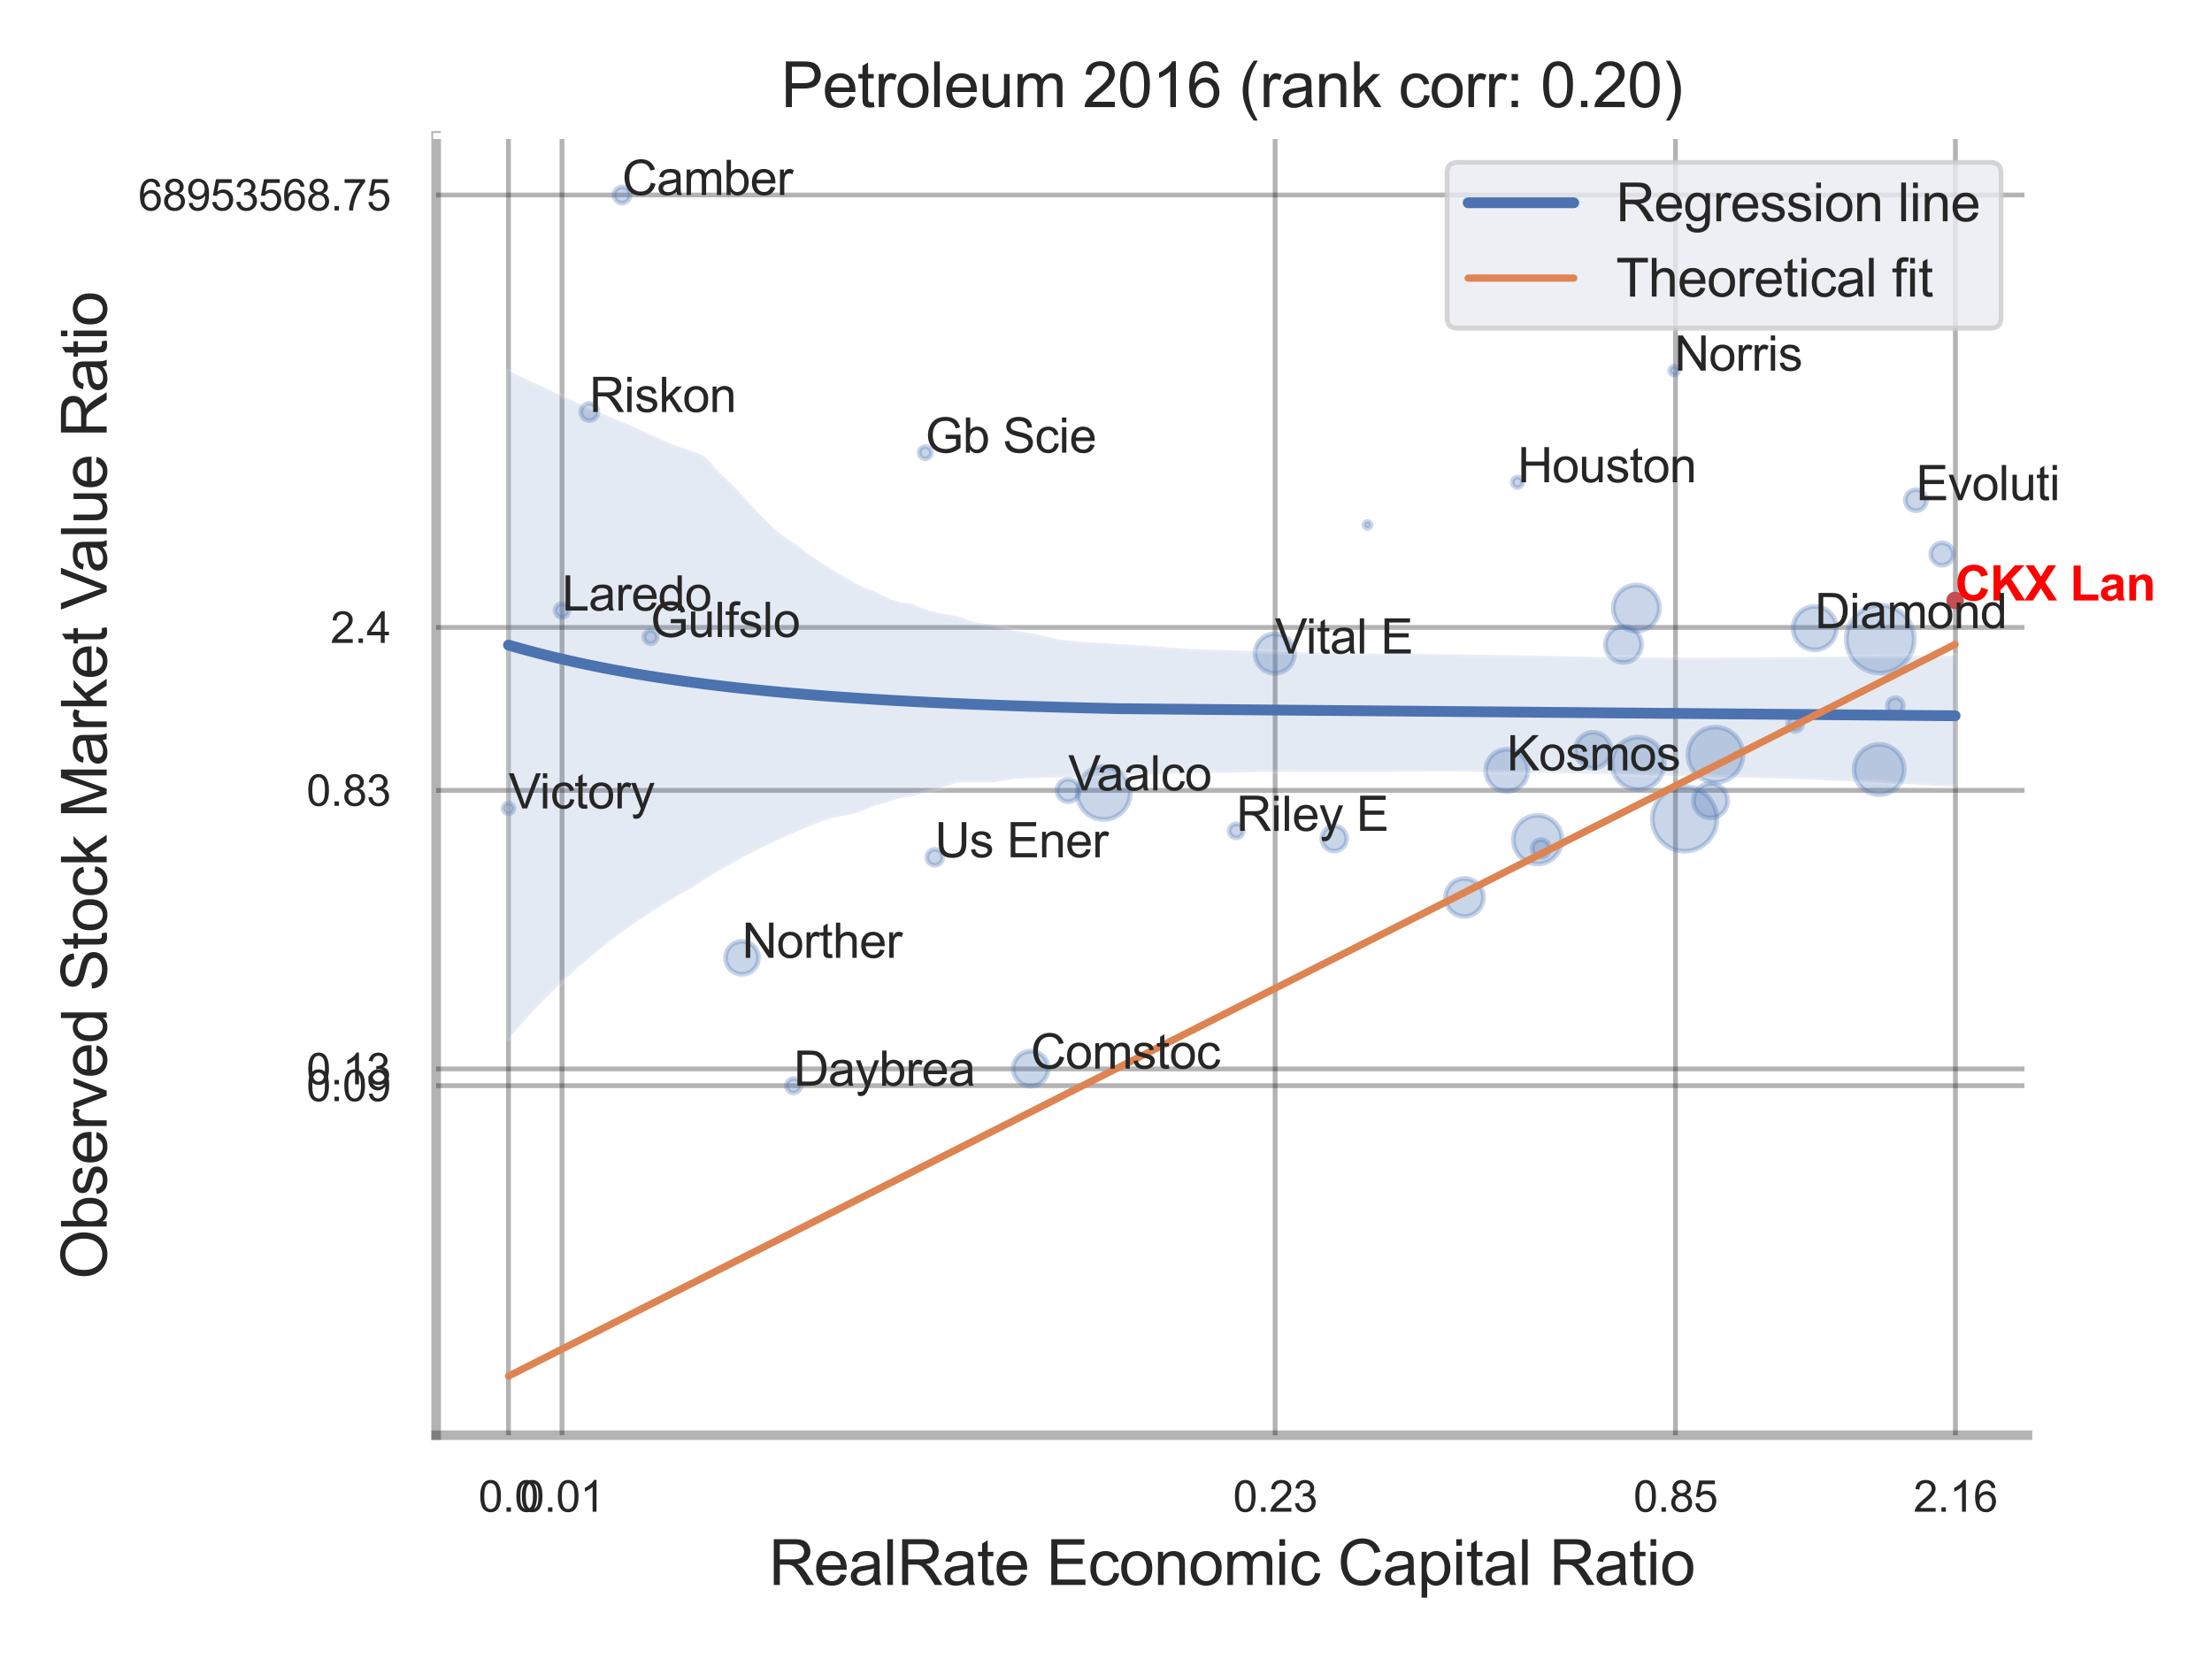 <?xml version="1.0" encoding="utf-8" standalone="no"?>
<!DOCTYPE svg PUBLIC "-//W3C//DTD SVG 1.1//EN"
  "http://www.w3.org/Graphics/SVG/1.1/DTD/svg11.dtd">
<svg xmlns:xlink="http://www.w3.org/1999/xlink" width="460.8pt" height="345.6pt" viewBox="0 0 460.8 345.6" xmlns="http://www.w3.org/2000/svg" version="1.1">
 <defs>
  <style type="text/css">*{stroke-linejoin: round; stroke-linecap: butt}</style>
 </defs>
 <g id="figure_1">
  <g id="patch_1">
   <path d="M 0 345.6 
L 460.8 345.6 
L 460.8 0 
L 0 0 
z
" style="fill: #ffffff"/>
  </g>
  <g id="axes_1">
   <g id="patch_2">
    <path d="M 90.855 298.98 
L 422.358 298.98 
L 422.358 28.32 
L 90.855 28.32 
z
" style="fill: #ffffff"/>
   </g>
   <g id="matplotlib.axis_1">
    <g id="xtick_1">
     <g id="line2d_1">
      <path d="M 105.925 298.98 
L 105.925 28.32 
" clip-path="url(#p58699035e3)" style="fill: none; stroke: #000000; stroke-opacity: 0.3; stroke-linecap: round"/>
     </g>
     <g id="text_1">
      <!-- 0.0 -->
      <g style="fill: #262626" transform="translate(99.67 314.922) scale(0.09 -0.09)">
       <defs>
        <path id="ArialMT-30" d="M 266 2259 
Q 266 3072 433 3567 
Q 600 4063 929 4331 
Q 1259 4600 1759 4600 
Q 2128 4600 2406 4451 
Q 2684 4303 2865 4023 
Q 3047 3744 3150 3342 
Q 3253 2941 3253 2259 
Q 3253 1453 3087 958 
Q 2922 463 2592 192 
Q 2263 -78 1759 -78 
Q 1097 -78 719 397 
Q 266 969 266 2259 
z
M 844 2259 
Q 844 1131 1108 757 
Q 1372 384 1759 384 
Q 2147 384 2411 759 
Q 2675 1134 2675 2259 
Q 2675 3391 2411 3762 
Q 2147 4134 1753 4134 
Q 1366 4134 1134 3806 
Q 844 3388 844 2259 
z
" transform="scale(0.016)"/>
        <path id="ArialMT-2e" d="M 581 0 
L 581 641 
L 1222 641 
L 1222 0 
L 581 0 
z
" transform="scale(0.016)"/>
       </defs>
       <use xlink:href="#ArialMT-30"/>
       <use xlink:href="#ArialMT-2e" x="55.615"/>
       <use xlink:href="#ArialMT-30" x="83.398"/>
      </g>
     </g>
    </g>
    <g id="xtick_2">
     <g id="line2d_2">
      <path d="M 117.076 298.98 
L 117.076 28.32 
" clip-path="url(#p58699035e3)" style="fill: none; stroke: #000000; stroke-opacity: 0.3; stroke-linecap: round"/>
     </g>
     <g id="text_2">
      <!-- 0.01 -->
      <g style="fill: #262626" transform="translate(108.319 314.922) scale(0.09 -0.09)">
       <defs>
        <path id="ArialMT-31" d="M 2384 0 
L 1822 0 
L 1822 3584 
Q 1619 3391 1289 3197 
Q 959 3003 697 2906 
L 697 3450 
Q 1169 3672 1522 3987 
Q 1875 4303 2022 4600 
L 2384 4600 
L 2384 0 
z
" transform="scale(0.016)"/>
       </defs>
       <use xlink:href="#ArialMT-30"/>
       <use xlink:href="#ArialMT-2e" x="55.615"/>
       <use xlink:href="#ArialMT-30" x="83.398"/>
       <use xlink:href="#ArialMT-31" x="139.014"/>
      </g>
     </g>
    </g>
    <g id="xtick_3">
     <g id="line2d_3">
      <path d="M 265.633 298.98 
L 265.633 28.32 
" clip-path="url(#p58699035e3)" style="fill: none; stroke: #000000; stroke-opacity: 0.3; stroke-linecap: round"/>
     </g>
     <g id="text_3">
      <!-- 0.23 -->
      <g style="fill: #262626" transform="translate(256.875 314.922) scale(0.09 -0.09)">
       <defs>
        <path id="ArialMT-32" d="M 3222 541 
L 3222 0 
L 194 0 
Q 188 203 259 391 
Q 375 700 629 1000 
Q 884 1300 1366 1694 
Q 2113 2306 2375 2664 
Q 2638 3022 2638 3341 
Q 2638 3675 2398 3904 
Q 2159 4134 1775 4134 
Q 1369 4134 1125 3890 
Q 881 3647 878 3216 
L 300 3275 
Q 359 3922 746 4261 
Q 1134 4600 1788 4600 
Q 2447 4600 2831 4234 
Q 3216 3869 3216 3328 
Q 3216 3053 3103 2787 
Q 2991 2522 2730 2228 
Q 2469 1934 1863 1422 
Q 1356 997 1212 845 
Q 1069 694 975 541 
L 3222 541 
z
" transform="scale(0.016)"/>
        <path id="ArialMT-33" d="M 269 1209 
L 831 1284 
Q 928 806 1161 595 
Q 1394 384 1728 384 
Q 2125 384 2398 659 
Q 2672 934 2672 1341 
Q 2672 1728 2419 1979 
Q 2166 2231 1775 2231 
Q 1616 2231 1378 2169 
L 1441 2663 
Q 1497 2656 1531 2656 
Q 1891 2656 2178 2843 
Q 2466 3031 2466 3422 
Q 2466 3731 2256 3934 
Q 2047 4138 1716 4138 
Q 1388 4138 1169 3931 
Q 950 3725 888 3313 
L 325 3413 
Q 428 3978 793 4289 
Q 1159 4600 1703 4600 
Q 2078 4600 2393 4439 
Q 2709 4278 2876 4000 
Q 3044 3722 3044 3409 
Q 3044 3113 2884 2869 
Q 2725 2625 2413 2481 
Q 2819 2388 3044 2092 
Q 3269 1797 3269 1353 
Q 3269 753 2831 336 
Q 2394 -81 1725 -81 
Q 1122 -81 723 278 
Q 325 638 269 1209 
z
" transform="scale(0.016)"/>
       </defs>
       <use xlink:href="#ArialMT-30"/>
       <use xlink:href="#ArialMT-2e" x="55.615"/>
       <use xlink:href="#ArialMT-32" x="83.398"/>
       <use xlink:href="#ArialMT-33" x="139.014"/>
      </g>
     </g>
    </g>
    <g id="xtick_4">
     <g id="line2d_4">
      <path d="M 349.033 298.98 
L 349.033 28.32 
" clip-path="url(#p58699035e3)" style="fill: none; stroke: #000000; stroke-opacity: 0.3; stroke-linecap: round"/>
     </g>
     <g id="text_4">
      <!-- 0.85 -->
      <g style="fill: #262626" transform="translate(340.275 314.922) scale(0.09 -0.09)">
       <defs>
        <path id="ArialMT-38" d="M 1131 2484 
Q 781 2613 612 2850 
Q 444 3088 444 3419 
Q 444 3919 803 4259 
Q 1163 4600 1759 4600 
Q 2359 4600 2725 4251 
Q 3091 3903 3091 3403 
Q 3091 3084 2923 2848 
Q 2756 2613 2416 2484 
Q 2838 2347 3058 2040 
Q 3278 1734 3278 1309 
Q 3278 722 2862 322 
Q 2447 -78 1769 -78 
Q 1091 -78 675 323 
Q 259 725 259 1325 
Q 259 1772 486 2073 
Q 713 2375 1131 2484 
z
M 1019 3438 
Q 1019 3113 1228 2906 
Q 1438 2700 1772 2700 
Q 2097 2700 2305 2904 
Q 2513 3109 2513 3406 
Q 2513 3716 2298 3927 
Q 2084 4138 1766 4138 
Q 1444 4138 1231 3931 
Q 1019 3725 1019 3438 
z
M 838 1322 
Q 838 1081 952 856 
Q 1066 631 1291 507 
Q 1516 384 1775 384 
Q 2178 384 2440 643 
Q 2703 903 2703 1303 
Q 2703 1709 2433 1975 
Q 2163 2241 1756 2241 
Q 1359 2241 1098 1978 
Q 838 1716 838 1322 
z
" transform="scale(0.016)"/>
        <path id="ArialMT-35" d="M 266 1200 
L 856 1250 
Q 922 819 1161 601 
Q 1400 384 1738 384 
Q 2144 384 2425 690 
Q 2706 997 2706 1503 
Q 2706 1984 2436 2262 
Q 2166 2541 1728 2541 
Q 1456 2541 1237 2417 
Q 1019 2294 894 2097 
L 366 2166 
L 809 4519 
L 3088 4519 
L 3088 3981 
L 1259 3981 
L 1013 2750 
Q 1425 3038 1878 3038 
Q 2478 3038 2890 2622 
Q 3303 2206 3303 1553 
Q 3303 931 2941 478 
Q 2500 -78 1738 -78 
Q 1113 -78 717 272 
Q 322 622 266 1200 
z
" transform="scale(0.016)"/>
       </defs>
       <use xlink:href="#ArialMT-30"/>
       <use xlink:href="#ArialMT-2e" x="55.615"/>
       <use xlink:href="#ArialMT-38" x="83.398"/>
       <use xlink:href="#ArialMT-35" x="139.014"/>
      </g>
     </g>
    </g>
    <g id="xtick_5">
     <g id="line2d_5">
      <path d="M 407.35 298.98 
L 407.35 28.32 
" clip-path="url(#p58699035e3)" style="fill: none; stroke: #000000; stroke-opacity: 0.3; stroke-linecap: round"/>
     </g>
     <g id="text_5">
      <!-- 2.16 -->
      <g style="fill: #262626" transform="translate(398.592 314.922) scale(0.09 -0.09)">
       <defs>
        <path id="ArialMT-36" d="M 3184 3459 
L 2625 3416 
Q 2550 3747 2413 3897 
Q 2184 4138 1850 4138 
Q 1581 4138 1378 3988 
Q 1113 3794 959 3422 
Q 806 3050 800 2363 
Q 1003 2672 1297 2822 
Q 1591 2972 1913 2972 
Q 2475 2972 2870 2558 
Q 3266 2144 3266 1488 
Q 3266 1056 3080 686 
Q 2894 316 2569 119 
Q 2244 -78 1831 -78 
Q 1128 -78 684 439 
Q 241 956 241 2144 
Q 241 3472 731 4075 
Q 1159 4600 1884 4600 
Q 2425 4600 2770 4297 
Q 3116 3994 3184 3459 
z
M 888 1484 
Q 888 1194 1011 928 
Q 1134 663 1356 523 
Q 1578 384 1822 384 
Q 2178 384 2434 671 
Q 2691 959 2691 1453 
Q 2691 1928 2437 2201 
Q 2184 2475 1800 2475 
Q 1419 2475 1153 2201 
Q 888 1928 888 1484 
z
" transform="scale(0.016)"/>
       </defs>
       <use xlink:href="#ArialMT-32"/>
       <use xlink:href="#ArialMT-2e" x="55.615"/>
       <use xlink:href="#ArialMT-31" x="83.398"/>
       <use xlink:href="#ArialMT-36" x="139.014"/>
      </g>
     </g>
    </g>
    <g id="xtick_6"/>
    <g id="xtick_7"/>
    <g id="xtick_8"/>
    <g id="text_6">
     <!-- RealRate Economic Capital Ratio -->
     <g style="fill: #262626" transform="translate(160.148 330.174) scale(0.13 -0.13)">
      <defs>
       <path id="ArialMT-52" d="M 503 0 
L 503 4581 
L 2534 4581 
Q 3147 4581 3465 4457 
Q 3784 4334 3975 4021 
Q 4166 3709 4166 3331 
Q 4166 2844 3850 2509 
Q 3534 2175 2875 2084 
Q 3116 1969 3241 1856 
Q 3506 1613 3744 1247 
L 4541 0 
L 3778 0 
L 3172 953 
Q 2906 1366 2734 1584 
Q 2563 1803 2427 1890 
Q 2291 1978 2150 2013 
Q 2047 2034 1813 2034 
L 1109 2034 
L 1109 0 
L 503 0 
z
M 1109 2559 
L 2413 2559 
Q 2828 2559 3062 2645 
Q 3297 2731 3419 2920 
Q 3541 3109 3541 3331 
Q 3541 3656 3305 3865 
Q 3069 4075 2559 4075 
L 1109 4075 
L 1109 2559 
z
" transform="scale(0.016)"/>
       <path id="ArialMT-65" d="M 2694 1069 
L 3275 997 
Q 3138 488 2766 206 
Q 2394 -75 1816 -75 
Q 1088 -75 661 373 
Q 234 822 234 1631 
Q 234 2469 665 2931 
Q 1097 3394 1784 3394 
Q 2450 3394 2872 2941 
Q 3294 2488 3294 1666 
Q 3294 1616 3291 1516 
L 816 1516 
Q 847 969 1125 678 
Q 1403 388 1819 388 
Q 2128 388 2347 550 
Q 2566 713 2694 1069 
z
M 847 1978 
L 2700 1978 
Q 2663 2397 2488 2606 
Q 2219 2931 1791 2931 
Q 1403 2931 1139 2672 
Q 875 2413 847 1978 
z
" transform="scale(0.016)"/>
       <path id="ArialMT-61" d="M 2588 409 
Q 2275 144 1986 34 
Q 1697 -75 1366 -75 
Q 819 -75 525 192 
Q 231 459 231 875 
Q 231 1119 342 1320 
Q 453 1522 633 1644 
Q 813 1766 1038 1828 
Q 1203 1872 1538 1913 
Q 2219 1994 2541 2106 
Q 2544 2222 2544 2253 
Q 2544 2597 2384 2738 
Q 2169 2928 1744 2928 
Q 1347 2928 1158 2789 
Q 969 2650 878 2297 
L 328 2372 
Q 403 2725 575 2942 
Q 747 3159 1072 3276 
Q 1397 3394 1825 3394 
Q 2250 3394 2515 3294 
Q 2781 3194 2906 3042 
Q 3031 2891 3081 2659 
Q 3109 2516 3109 2141 
L 3109 1391 
Q 3109 606 3145 398 
Q 3181 191 3288 0 
L 2700 0 
Q 2613 175 2588 409 
z
M 2541 1666 
Q 2234 1541 1622 1453 
Q 1275 1403 1131 1340 
Q 988 1278 909 1158 
Q 831 1038 831 891 
Q 831 666 1001 516 
Q 1172 366 1500 366 
Q 1825 366 2078 508 
Q 2331 650 2450 897 
Q 2541 1088 2541 1459 
L 2541 1666 
z
" transform="scale(0.016)"/>
       <path id="ArialMT-6c" d="M 409 0 
L 409 4581 
L 972 4581 
L 972 0 
L 409 0 
z
" transform="scale(0.016)"/>
       <path id="ArialMT-74" d="M 1650 503 
L 1731 6 
Q 1494 -44 1306 -44 
Q 1000 -44 831 53 
Q 663 150 594 308 
Q 525 466 525 972 
L 525 2881 
L 113 2881 
L 113 3319 
L 525 3319 
L 525 4141 
L 1084 4478 
L 1084 3319 
L 1650 3319 
L 1650 2881 
L 1084 2881 
L 1084 941 
Q 1084 700 1114 631 
Q 1144 563 1211 522 
Q 1278 481 1403 481 
Q 1497 481 1650 503 
z
" transform="scale(0.016)"/>
       <path id="ArialMT-20" transform="scale(0.016)"/>
       <path id="ArialMT-45" d="M 506 0 
L 506 4581 
L 3819 4581 
L 3819 4041 
L 1113 4041 
L 1113 2638 
L 3647 2638 
L 3647 2100 
L 1113 2100 
L 1113 541 
L 3925 541 
L 3925 0 
L 506 0 
z
" transform="scale(0.016)"/>
       <path id="ArialMT-63" d="M 2588 1216 
L 3141 1144 
Q 3050 572 2676 248 
Q 2303 -75 1759 -75 
Q 1078 -75 664 370 
Q 250 816 250 1647 
Q 250 2184 428 2587 
Q 606 2991 970 3192 
Q 1334 3394 1763 3394 
Q 2303 3394 2647 3120 
Q 2991 2847 3088 2344 
L 2541 2259 
Q 2463 2594 2264 2762 
Q 2066 2931 1784 2931 
Q 1359 2931 1093 2626 
Q 828 2322 828 1663 
Q 828 994 1084 691 
Q 1341 388 1753 388 
Q 2084 388 2306 591 
Q 2528 794 2588 1216 
z
" transform="scale(0.016)"/>
       <path id="ArialMT-6f" d="M 213 1659 
Q 213 2581 725 3025 
Q 1153 3394 1769 3394 
Q 2453 3394 2887 2945 
Q 3322 2497 3322 1706 
Q 3322 1066 3130 698 
Q 2938 331 2570 128 
Q 2203 -75 1769 -75 
Q 1072 -75 642 372 
Q 213 819 213 1659 
z
M 791 1659 
Q 791 1022 1069 705 
Q 1347 388 1769 388 
Q 2188 388 2466 706 
Q 2744 1025 2744 1678 
Q 2744 2294 2464 2611 
Q 2184 2928 1769 2928 
Q 1347 2928 1069 2612 
Q 791 2297 791 1659 
z
" transform="scale(0.016)"/>
       <path id="ArialMT-6e" d="M 422 0 
L 422 3319 
L 928 3319 
L 928 2847 
Q 1294 3394 1984 3394 
Q 2284 3394 2536 3286 
Q 2788 3178 2913 3003 
Q 3038 2828 3088 2588 
Q 3119 2431 3119 2041 
L 3119 0 
L 2556 0 
L 2556 2019 
Q 2556 2363 2490 2533 
Q 2425 2703 2258 2804 
Q 2091 2906 1866 2906 
Q 1506 2906 1245 2678 
Q 984 2450 984 1813 
L 984 0 
L 422 0 
z
" transform="scale(0.016)"/>
       <path id="ArialMT-6d" d="M 422 0 
L 422 3319 
L 925 3319 
L 925 2853 
Q 1081 3097 1340 3245 
Q 1600 3394 1931 3394 
Q 2300 3394 2536 3241 
Q 2772 3088 2869 2813 
Q 3263 3394 3894 3394 
Q 4388 3394 4653 3120 
Q 4919 2847 4919 2278 
L 4919 0 
L 4359 0 
L 4359 2091 
Q 4359 2428 4304 2576 
Q 4250 2725 4106 2815 
Q 3963 2906 3769 2906 
Q 3419 2906 3187 2673 
Q 2956 2441 2956 1928 
L 2956 0 
L 2394 0 
L 2394 2156 
Q 2394 2531 2256 2718 
Q 2119 2906 1806 2906 
Q 1569 2906 1367 2781 
Q 1166 2656 1075 2415 
Q 984 2175 984 1722 
L 984 0 
L 422 0 
z
" transform="scale(0.016)"/>
       <path id="ArialMT-69" d="M 425 3934 
L 425 4581 
L 988 4581 
L 988 3934 
L 425 3934 
z
M 425 0 
L 425 3319 
L 988 3319 
L 988 0 
L 425 0 
z
" transform="scale(0.016)"/>
       <path id="ArialMT-43" d="M 3763 1606 
L 4369 1453 
Q 4178 706 3683 314 
Q 3188 -78 2472 -78 
Q 1731 -78 1267 223 
Q 803 525 561 1097 
Q 319 1669 319 2325 
Q 319 3041 592 3573 
Q 866 4106 1370 4382 
Q 1875 4659 2481 4659 
Q 3169 4659 3637 4309 
Q 4106 3959 4291 3325 
L 3694 3184 
Q 3534 3684 3231 3912 
Q 2928 4141 2469 4141 
Q 1941 4141 1586 3887 
Q 1231 3634 1087 3207 
Q 944 2781 944 2328 
Q 944 1744 1114 1308 
Q 1284 872 1643 656 
Q 2003 441 2422 441 
Q 2931 441 3284 734 
Q 3638 1028 3763 1606 
z
" transform="scale(0.016)"/>
       <path id="ArialMT-70" d="M 422 -1272 
L 422 3319 
L 934 3319 
L 934 2888 
Q 1116 3141 1344 3267 
Q 1572 3394 1897 3394 
Q 2322 3394 2647 3175 
Q 2972 2956 3137 2557 
Q 3303 2159 3303 1684 
Q 3303 1175 3120 767 
Q 2938 359 2589 142 
Q 2241 -75 1856 -75 
Q 1575 -75 1351 44 
Q 1128 163 984 344 
L 984 -1272 
L 422 -1272 
z
M 931 1641 
Q 931 1000 1190 694 
Q 1450 388 1819 388 
Q 2194 388 2461 705 
Q 2728 1022 2728 1688 
Q 2728 2322 2467 2637 
Q 2206 2953 1844 2953 
Q 1484 2953 1207 2617 
Q 931 2281 931 1641 
z
" transform="scale(0.016)"/>
      </defs>
      <use xlink:href="#ArialMT-52"/>
      <use xlink:href="#ArialMT-65" x="72.217"/>
      <use xlink:href="#ArialMT-61" x="127.832"/>
      <use xlink:href="#ArialMT-6c" x="183.447"/>
      <use xlink:href="#ArialMT-52" x="205.664"/>
      <use xlink:href="#ArialMT-61" x="277.881"/>
      <use xlink:href="#ArialMT-74" x="333.496"/>
      <use xlink:href="#ArialMT-65" x="361.279"/>
      <use xlink:href="#ArialMT-20" x="416.895"/>
      <use xlink:href="#ArialMT-45" x="444.678"/>
      <use xlink:href="#ArialMT-63" x="511.377"/>
      <use xlink:href="#ArialMT-6f" x="561.377"/>
      <use xlink:href="#ArialMT-6e" x="616.992"/>
      <use xlink:href="#ArialMT-6f" x="672.607"/>
      <use xlink:href="#ArialMT-6d" x="728.223"/>
      <use xlink:href="#ArialMT-69" x="811.523"/>
      <use xlink:href="#ArialMT-63" x="833.74"/>
      <use xlink:href="#ArialMT-20" x="883.74"/>
      <use xlink:href="#ArialMT-43" x="911.523"/>
      <use xlink:href="#ArialMT-61" x="983.74"/>
      <use xlink:href="#ArialMT-70" x="1039.355"/>
      <use xlink:href="#ArialMT-69" x="1094.971"/>
      <use xlink:href="#ArialMT-74" x="1117.188"/>
      <use xlink:href="#ArialMT-61" x="1144.971"/>
      <use xlink:href="#ArialMT-6c" x="1200.586"/>
      <use xlink:href="#ArialMT-20" x="1222.803"/>
      <use xlink:href="#ArialMT-52" x="1250.586"/>
      <use xlink:href="#ArialMT-61" x="1322.803"/>
      <use xlink:href="#ArialMT-74" x="1378.418"/>
      <use xlink:href="#ArialMT-69" x="1406.201"/>
      <use xlink:href="#ArialMT-6f" x="1428.418"/>
     </g>
    </g>
   </g>
   <g id="matplotlib.axis_2">
    <g id="ytick_1">
     <g id="line2d_6">
      <path d="M 90.855 226.167 
L 422.358 226.167 
" clip-path="url(#p58699035e3)" style="fill: none; stroke: #000000; stroke-opacity: 0.3; stroke-linecap: round"/>
     </g>
     <g id="text_7">
      <!-- 0.09 -->
      <g style="fill: #262626" transform="translate(63.84 229.388) scale(0.09 -0.09)">
       <defs>
        <path id="ArialMT-39" d="M 350 1059 
L 891 1109 
Q 959 728 1153 556 
Q 1347 384 1650 384 
Q 1909 384 2104 503 
Q 2300 622 2425 820 
Q 2550 1019 2634 1356 
Q 2719 1694 2719 2044 
Q 2719 2081 2716 2156 
Q 2547 1888 2255 1720 
Q 1963 1553 1622 1553 
Q 1053 1553 659 1965 
Q 266 2378 266 3053 
Q 266 3750 677 4175 
Q 1088 4600 1706 4600 
Q 2153 4600 2523 4359 
Q 2894 4119 3086 3673 
Q 3278 3228 3278 2384 
Q 3278 1506 3087 986 
Q 2897 466 2520 194 
Q 2144 -78 1638 -78 
Q 1100 -78 759 220 
Q 419 519 350 1059 
z
M 2653 3081 
Q 2653 3566 2395 3850 
Q 2138 4134 1775 4134 
Q 1400 4134 1122 3828 
Q 844 3522 844 3034 
Q 844 2597 1108 2323 
Q 1372 2050 1759 2050 
Q 2150 2050 2401 2323 
Q 2653 2597 2653 3081 
z
" transform="scale(0.016)"/>
       </defs>
       <use xlink:href="#ArialMT-30"/>
       <use xlink:href="#ArialMT-2e" x="55.615"/>
       <use xlink:href="#ArialMT-30" x="83.398"/>
       <use xlink:href="#ArialMT-39" x="139.014"/>
      </g>
     </g>
    </g>
    <g id="ytick_2">
     <g id="line2d_7">
      <path d="M 90.855 222.675 
L 422.358 222.675 
" clip-path="url(#p58699035e3)" style="fill: none; stroke: #000000; stroke-opacity: 0.3; stroke-linecap: round"/>
     </g>
     <g id="text_8">
      <!-- 0.13 -->
      <g style="fill: #262626" transform="translate(63.84 225.896) scale(0.09 -0.09)">
       <use xlink:href="#ArialMT-30"/>
       <use xlink:href="#ArialMT-2e" x="55.615"/>
       <use xlink:href="#ArialMT-31" x="83.398"/>
       <use xlink:href="#ArialMT-33" x="139.014"/>
      </g>
     </g>
    </g>
    <g id="ytick_3">
     <g id="line2d_8">
      <path d="M 90.855 164.646 
L 422.358 164.646 
" clip-path="url(#p58699035e3)" style="fill: none; stroke: #000000; stroke-opacity: 0.3; stroke-linecap: round"/>
     </g>
     <g id="text_9">
      <!-- 0.83 -->
      <g style="fill: #262626" transform="translate(63.84 167.867) scale(0.09 -0.09)">
       <use xlink:href="#ArialMT-30"/>
       <use xlink:href="#ArialMT-2e" x="55.615"/>
       <use xlink:href="#ArialMT-38" x="83.398"/>
       <use xlink:href="#ArialMT-33" x="139.014"/>
      </g>
     </g>
    </g>
    <g id="ytick_4">
     <g id="line2d_9">
      <path d="M 90.855 130.704 
L 422.358 130.704 
" clip-path="url(#p58699035e3)" style="fill: none; stroke: #000000; stroke-opacity: 0.3; stroke-linecap: round"/>
     </g>
     <g id="text_10">
      <!-- 2.4 -->
      <g style="fill: #262626" transform="translate(68.845 133.925) scale(0.09 -0.09)">
       <defs>
        <path id="ArialMT-34" d="M 2069 0 
L 2069 1097 
L 81 1097 
L 81 1613 
L 2172 4581 
L 2631 4581 
L 2631 1613 
L 3250 1613 
L 3250 1097 
L 2631 1097 
L 2631 0 
L 2069 0 
z
M 2069 1613 
L 2069 3678 
L 634 1613 
L 2069 1613 
z
" transform="scale(0.016)"/>
       </defs>
       <use xlink:href="#ArialMT-32"/>
       <use xlink:href="#ArialMT-2e" x="55.615"/>
       <use xlink:href="#ArialMT-34" x="83.398"/>
      </g>
     </g>
    </g>
    <g id="ytick_5">
     <g id="line2d_10">
      <path d="M 90.855 40.621 
L 422.358 40.621 
" clip-path="url(#p58699035e3)" style="fill: none; stroke: #000000; stroke-opacity: 0.3; stroke-linecap: round"/>
     </g>
     <g id="text_11">
      <!-- 68953568.75 -->
      <g style="fill: #262626" transform="translate(28.806 43.842) scale(0.09 -0.09)">
       <defs>
        <path id="ArialMT-37" d="M 303 3981 
L 303 4522 
L 3269 4522 
L 3269 4084 
Q 2831 3619 2401 2847 
Q 1972 2075 1738 1259 
Q 1569 684 1522 0 
L 944 0 
Q 953 541 1156 1306 
Q 1359 2072 1739 2783 
Q 2119 3494 2547 3981 
L 303 3981 
z
" transform="scale(0.016)"/>
       </defs>
       <use xlink:href="#ArialMT-36"/>
       <use xlink:href="#ArialMT-38" x="55.615"/>
       <use xlink:href="#ArialMT-39" x="111.23"/>
       <use xlink:href="#ArialMT-35" x="166.846"/>
       <use xlink:href="#ArialMT-33" x="222.461"/>
       <use xlink:href="#ArialMT-35" x="278.076"/>
       <use xlink:href="#ArialMT-36" x="333.691"/>
       <use xlink:href="#ArialMT-38" x="389.307"/>
       <use xlink:href="#ArialMT-2e" x="444.922"/>
       <use xlink:href="#ArialMT-37" x="472.705"/>
       <use xlink:href="#ArialMT-35" x="528.32"/>
      </g>
     </g>
    </g>
    <g id="ytick_6"/>
    <g id="ytick_7"/>
    <g id="ytick_8"/>
    <g id="ytick_9"/>
    <g id="ytick_10"/>
    <g id="text_12">
     <!-- Observed Stock Market Value Ratio -->
     <g style="fill: #262626" transform="translate(22.223 266.489) rotate(-90) scale(0.13 -0.13)">
      <defs>
       <path id="ArialMT-4f" d="M 309 2231 
Q 309 3372 921 4017 
Q 1534 4663 2503 4663 
Q 3138 4663 3647 4359 
Q 4156 4056 4423 3514 
Q 4691 2972 4691 2284 
Q 4691 1588 4409 1038 
Q 4128 488 3612 205 
Q 3097 -78 2500 -78 
Q 1853 -78 1343 234 
Q 834 547 571 1087 
Q 309 1628 309 2231 
z
M 934 2222 
Q 934 1394 1379 917 
Q 1825 441 2497 441 
Q 3181 441 3623 922 
Q 4066 1403 4066 2288 
Q 4066 2847 3877 3264 
Q 3688 3681 3323 3911 
Q 2959 4141 2506 4141 
Q 1863 4141 1398 3698 
Q 934 3256 934 2222 
z
" transform="scale(0.016)"/>
       <path id="ArialMT-62" d="M 941 0 
L 419 0 
L 419 4581 
L 981 4581 
L 981 2947 
Q 1338 3394 1891 3394 
Q 2197 3394 2470 3270 
Q 2744 3147 2920 2923 
Q 3097 2700 3197 2384 
Q 3297 2069 3297 1709 
Q 3297 856 2875 390 
Q 2453 -75 1863 -75 
Q 1275 -75 941 416 
L 941 0 
z
M 934 1684 
Q 934 1088 1097 822 
Q 1363 388 1816 388 
Q 2184 388 2453 708 
Q 2722 1028 2722 1663 
Q 2722 2313 2464 2622 
Q 2206 2931 1841 2931 
Q 1472 2931 1203 2611 
Q 934 2291 934 1684 
z
" transform="scale(0.016)"/>
       <path id="ArialMT-73" d="M 197 991 
L 753 1078 
Q 800 744 1014 566 
Q 1228 388 1613 388 
Q 2000 388 2187 545 
Q 2375 703 2375 916 
Q 2375 1106 2209 1216 
Q 2094 1291 1634 1406 
Q 1016 1563 777 1677 
Q 538 1791 414 1992 
Q 291 2194 291 2438 
Q 291 2659 392 2848 
Q 494 3038 669 3163 
Q 800 3259 1026 3326 
Q 1253 3394 1513 3394 
Q 1903 3394 2198 3281 
Q 2494 3169 2634 2976 
Q 2775 2784 2828 2463 
L 2278 2388 
Q 2241 2644 2061 2787 
Q 1881 2931 1553 2931 
Q 1166 2931 1000 2803 
Q 834 2675 834 2503 
Q 834 2394 903 2306 
Q 972 2216 1119 2156 
Q 1203 2125 1616 2013 
Q 2213 1853 2448 1751 
Q 2684 1650 2818 1456 
Q 2953 1263 2953 975 
Q 2953 694 2789 445 
Q 2625 197 2315 61 
Q 2006 -75 1616 -75 
Q 969 -75 630 194 
Q 291 463 197 991 
z
" transform="scale(0.016)"/>
       <path id="ArialMT-72" d="M 416 0 
L 416 3319 
L 922 3319 
L 922 2816 
Q 1116 3169 1280 3281 
Q 1444 3394 1641 3394 
Q 1925 3394 2219 3213 
L 2025 2691 
Q 1819 2813 1613 2813 
Q 1428 2813 1281 2702 
Q 1134 2591 1072 2394 
Q 978 2094 978 1738 
L 978 0 
L 416 0 
z
" transform="scale(0.016)"/>
       <path id="ArialMT-76" d="M 1344 0 
L 81 3319 
L 675 3319 
L 1388 1331 
Q 1503 1009 1600 663 
Q 1675 925 1809 1294 
L 2547 3319 
L 3125 3319 
L 1869 0 
L 1344 0 
z
" transform="scale(0.016)"/>
       <path id="ArialMT-64" d="M 2575 0 
L 2575 419 
Q 2259 -75 1647 -75 
Q 1250 -75 917 144 
Q 584 363 401 755 
Q 219 1147 219 1656 
Q 219 2153 384 2558 
Q 550 2963 881 3178 
Q 1213 3394 1622 3394 
Q 1922 3394 2156 3267 
Q 2391 3141 2538 2938 
L 2538 4581 
L 3097 4581 
L 3097 0 
L 2575 0 
z
M 797 1656 
Q 797 1019 1065 703 
Q 1334 388 1700 388 
Q 2069 388 2326 689 
Q 2584 991 2584 1609 
Q 2584 2291 2321 2609 
Q 2059 2928 1675 2928 
Q 1300 2928 1048 2622 
Q 797 2316 797 1656 
z
" transform="scale(0.016)"/>
       <path id="ArialMT-53" d="M 288 1472 
L 859 1522 
Q 900 1178 1048 958 
Q 1197 738 1509 602 
Q 1822 466 2213 466 
Q 2559 466 2825 569 
Q 3091 672 3220 851 
Q 3350 1031 3350 1244 
Q 3350 1459 3225 1620 
Q 3100 1781 2813 1891 
Q 2628 1963 1997 2114 
Q 1366 2266 1113 2400 
Q 784 2572 623 2826 
Q 463 3081 463 3397 
Q 463 3744 659 4045 
Q 856 4347 1234 4503 
Q 1613 4659 2075 4659 
Q 2584 4659 2973 4495 
Q 3363 4331 3572 4012 
Q 3781 3694 3797 3291 
L 3216 3247 
Q 3169 3681 2898 3903 
Q 2628 4125 2100 4125 
Q 1550 4125 1298 3923 
Q 1047 3722 1047 3438 
Q 1047 3191 1225 3031 
Q 1400 2872 2139 2705 
Q 2878 2538 3153 2413 
Q 3553 2228 3743 1945 
Q 3934 1663 3934 1294 
Q 3934 928 3725 604 
Q 3516 281 3123 101 
Q 2731 -78 2241 -78 
Q 1619 -78 1198 103 
Q 778 284 539 648 
Q 300 1013 288 1472 
z
" transform="scale(0.016)"/>
       <path id="ArialMT-6b" d="M 425 0 
L 425 4581 
L 988 4581 
L 988 1969 
L 2319 3319 
L 3047 3319 
L 1778 2088 
L 3175 0 
L 2481 0 
L 1384 1697 
L 988 1316 
L 988 0 
L 425 0 
z
" transform="scale(0.016)"/>
       <path id="ArialMT-4d" d="M 475 0 
L 475 4581 
L 1388 4581 
L 2472 1338 
Q 2622 884 2691 659 
Q 2769 909 2934 1394 
L 4031 4581 
L 4847 4581 
L 4847 0 
L 4263 0 
L 4263 3834 
L 2931 0 
L 2384 0 
L 1059 3900 
L 1059 0 
L 475 0 
z
" transform="scale(0.016)"/>
       <path id="ArialMT-56" d="M 1803 0 
L 28 4581 
L 684 4581 
L 1875 1253 
Q 2019 853 2116 503 
Q 2222 878 2363 1253 
L 3600 4581 
L 4219 4581 
L 2425 0 
L 1803 0 
z
" transform="scale(0.016)"/>
       <path id="ArialMT-75" d="M 2597 0 
L 2597 488 
Q 2209 -75 1544 -75 
Q 1250 -75 995 37 
Q 741 150 617 320 
Q 494 491 444 738 
Q 409 903 409 1263 
L 409 3319 
L 972 3319 
L 972 1478 
Q 972 1038 1006 884 
Q 1059 663 1231 536 
Q 1403 409 1656 409 
Q 1909 409 2131 539 
Q 2353 669 2445 892 
Q 2538 1116 2538 1541 
L 2538 3319 
L 3100 3319 
L 3100 0 
L 2597 0 
z
" transform="scale(0.016)"/>
      </defs>
      <use xlink:href="#ArialMT-4f"/>
      <use xlink:href="#ArialMT-62" x="77.783"/>
      <use xlink:href="#ArialMT-73" x="133.398"/>
      <use xlink:href="#ArialMT-65" x="183.398"/>
      <use xlink:href="#ArialMT-72" x="239.014"/>
      <use xlink:href="#ArialMT-76" x="272.314"/>
      <use xlink:href="#ArialMT-65" x="322.314"/>
      <use xlink:href="#ArialMT-64" x="377.93"/>
      <use xlink:href="#ArialMT-20" x="433.545"/>
      <use xlink:href="#ArialMT-53" x="461.328"/>
      <use xlink:href="#ArialMT-74" x="528.027"/>
      <use xlink:href="#ArialMT-6f" x="555.811"/>
      <use xlink:href="#ArialMT-63" x="611.426"/>
      <use xlink:href="#ArialMT-6b" x="661.426"/>
      <use xlink:href="#ArialMT-20" x="711.426"/>
      <use xlink:href="#ArialMT-4d" x="739.209"/>
      <use xlink:href="#ArialMT-61" x="822.51"/>
      <use xlink:href="#ArialMT-72" x="878.125"/>
      <use xlink:href="#ArialMT-6b" x="911.426"/>
      <use xlink:href="#ArialMT-65" x="961.426"/>
      <use xlink:href="#ArialMT-74" x="1017.041"/>
      <use xlink:href="#ArialMT-20" x="1044.824"/>
      <use xlink:href="#ArialMT-56" x="1072.607"/>
      <use xlink:href="#ArialMT-61" x="1131.932"/>
      <use xlink:href="#ArialMT-6c" x="1187.547"/>
      <use xlink:href="#ArialMT-75" x="1209.764"/>
      <use xlink:href="#ArialMT-65" x="1265.379"/>
      <use xlink:href="#ArialMT-20" x="1320.994"/>
      <use xlink:href="#ArialMT-52" x="1348.777"/>
      <use xlink:href="#ArialMT-61" x="1420.994"/>
      <use xlink:href="#ArialMT-74" x="1476.609"/>
      <use xlink:href="#ArialMT-69" x="1504.393"/>
      <use xlink:href="#ArialMT-6f" x="1526.609"/>
     </g>
    </g>
   </g>
   <g id="PathCollection_1">
    <path d="M 229.928 170.71 
C 231.39 170.71 232.793 170.129 233.826 169.095 
C 234.86 168.062 235.441 166.659 235.441 165.197 
C 235.441 163.736 234.86 162.333 233.826 161.3 
C 232.793 160.266 231.39 159.685 229.928 159.685 
C 228.467 159.685 227.064 160.266 226.031 161.3 
C 224.997 162.333 224.416 163.736 224.416 165.197 
C 224.416 166.659 224.997 168.062 226.031 169.095 
C 227.064 170.129 228.467 170.71 229.928 170.71 
z
" clip-path="url(#p58699035e3)" style="fill: #4c72b0; fill-opacity: 0.3; stroke: #4c72b0; stroke-opacity: 0.3"/>
    <path d="M 321.017 178.587 
C 321.506 178.587 321.974 178.393 322.32 178.047 
C 322.666 177.702 322.86 177.233 322.86 176.744 
C 322.86 176.256 322.666 175.787 322.32 175.442 
C 321.974 175.096 321.506 174.902 321.017 174.902 
C 320.528 174.902 320.06 175.096 319.714 175.442 
C 319.369 175.787 319.175 176.256 319.175 176.744 
C 319.175 177.233 319.369 177.702 319.714 178.047 
C 320.06 178.393 320.528 178.587 321.017 178.587 
z
" clip-path="url(#p58699035e3)" style="fill: #4c72b0; fill-opacity: 0.3; stroke: #4c72b0; stroke-opacity: 0.3"/>
    <path d="M 214.72 226.267 
C 215.689 226.267 216.618 225.882 217.303 225.197 
C 217.988 224.513 218.372 223.584 218.372 222.615 
C 218.372 221.647 217.988 220.718 217.303 220.033 
C 216.618 219.348 215.689 218.963 214.72 218.963 
C 213.752 218.963 212.823 219.348 212.138 220.033 
C 211.453 220.718 211.068 221.647 211.068 222.615 
C 211.068 223.584 211.453 224.513 212.138 225.197 
C 212.823 225.882 213.752 226.267 214.72 226.267 
z
" clip-path="url(#p58699035e3)" style="fill: #4c72b0; fill-opacity: 0.3; stroke: #4c72b0; stroke-opacity: 0.3"/>
    <path d="M 357.364 162.972 
C 358.888 162.972 360.351 162.366 361.429 161.288 
C 362.507 160.21 363.113 158.747 363.113 157.222 
C 363.113 155.698 362.507 154.235 361.429 153.157 
C 360.351 152.079 358.888 151.473 357.364 151.473 
C 355.839 151.473 354.377 152.079 353.298 153.157 
C 352.22 154.235 351.614 155.698 351.614 157.222 
C 351.614 158.747 352.22 160.21 353.298 161.288 
C 354.377 162.366 355.839 162.972 357.364 162.972 
z
" clip-path="url(#p58699035e3)" style="fill: #4c72b0; fill-opacity: 0.3; stroke: #4c72b0; stroke-opacity: 0.3"/>
    <path d="M 394.832 148.698 
C 395.278 148.698 395.706 148.521 396.021 148.205 
C 396.336 147.89 396.514 147.462 396.514 147.016 
C 396.514 146.57 396.336 146.142 396.021 145.826 
C 395.706 145.511 395.278 145.334 394.832 145.334 
C 394.385 145.334 393.957 145.511 393.642 145.826 
C 393.327 146.142 393.149 146.57 393.149 147.016 
C 393.149 147.462 393.327 147.89 393.642 148.205 
C 393.957 148.521 394.385 148.698 394.832 148.698 
z
" clip-path="url(#p58699035e3)" style="fill: #4c72b0; fill-opacity: 0.3; stroke: #4c72b0; stroke-opacity: 0.3"/>
    <path d="M 194.737 180.247 
C 195.176 180.247 195.598 180.073 195.909 179.762 
C 196.22 179.451 196.394 179.029 196.394 178.59 
C 196.394 178.15 196.22 177.728 195.909 177.417 
C 195.598 177.107 195.176 176.932 194.737 176.932 
C 194.297 176.932 193.875 177.107 193.564 177.417 
C 193.254 177.728 193.079 178.15 193.079 178.59 
C 193.079 179.029 193.254 179.451 193.564 179.762 
C 193.875 180.073 194.297 180.247 194.737 180.247 
z
" clip-path="url(#p58699035e3)" style="fill: #4c72b0; fill-opacity: 0.3; stroke: #4c72b0; stroke-opacity: 0.3"/>
    <path d="M 350.935 177.31 
C 352.719 177.31 354.43 176.602 355.691 175.34 
C 356.952 174.079 357.661 172.368 357.661 170.584 
C 357.661 168.801 356.952 167.09 355.691 165.828 
C 354.43 164.567 352.719 163.858 350.935 163.858 
C 349.151 163.858 347.44 164.567 346.179 165.828 
C 344.918 167.09 344.209 168.801 344.209 170.584 
C 344.209 172.368 344.918 174.079 346.179 175.34 
C 347.44 176.602 349.151 177.31 350.935 177.31 
z
" clip-path="url(#p58699035e3)" style="fill: #4c72b0; fill-opacity: 0.3; stroke: #4c72b0; stroke-opacity: 0.3"/>
    <path d="M 404.565 117.762 
C 405.188 117.762 405.785 117.514 406.226 117.074 
C 406.666 116.634 406.913 116.036 406.913 115.414 
C 406.913 114.791 406.666 114.194 406.226 113.753 
C 405.785 113.313 405.188 113.066 404.565 113.066 
C 403.943 113.066 403.346 113.313 402.905 113.753 
C 402.465 114.194 402.218 114.791 402.218 115.414 
C 402.218 116.036 402.465 116.634 402.905 117.074 
C 403.346 117.514 403.943 117.762 404.565 117.762 
z
" clip-path="url(#p58699035e3)" style="fill: #4c72b0; fill-opacity: 0.3; stroke: #4c72b0; stroke-opacity: 0.3"/>
    <path d="M 341.244 164.483 
C 342.694 164.483 344.084 163.907 345.109 162.882 
C 346.133 161.857 346.709 160.467 346.709 159.018 
C 346.709 157.569 346.133 156.179 345.109 155.154 
C 344.084 154.129 342.694 153.553 341.244 153.553 
C 339.795 153.553 338.405 154.129 337.38 155.154 
C 336.355 156.179 335.78 157.569 335.78 159.018 
C 335.78 160.467 336.355 161.857 337.38 162.882 
C 338.405 163.907 339.795 164.483 341.244 164.483 
z
" clip-path="url(#p58699035e3)" style="fill: #4c72b0; fill-opacity: 0.3; stroke: #4c72b0; stroke-opacity: 0.3"/>
    <path d="M 407.289 126.41 
C 407.64 126.41 407.976 126.271 408.224 126.023 
C 408.472 125.775 408.612 125.439 408.612 125.088 
C 408.612 124.738 408.472 124.401 408.224 124.153 
C 407.976 123.906 407.64 123.766 407.289 123.766 
C 406.939 123.766 406.602 123.906 406.355 124.153 
C 406.107 124.401 405.967 124.738 405.967 125.088 
C 405.967 125.439 406.107 125.775 406.355 126.023 
C 406.602 126.271 406.939 126.41 407.289 126.41 
z
" clip-path="url(#p58699035e3)" style="fill: #4c72b0; fill-opacity: 0.3; stroke: #4c72b0; stroke-opacity: 0.3"/>
    <path d="M 105.923 169.526 
C 106.219 169.526 106.502 169.409 106.711 169.2 
C 106.92 168.991 107.037 168.708 107.037 168.413 
C 107.037 168.117 106.92 167.834 106.711 167.625 
C 106.502 167.416 106.219 167.299 105.923 167.299 
C 105.628 167.299 105.345 167.416 105.136 167.625 
C 104.927 167.834 104.81 168.117 104.81 168.413 
C 104.81 168.708 104.927 168.991 105.136 169.2 
C 105.345 169.409 105.628 169.526 105.923 169.526 
z
" clip-path="url(#p58699035e3)" style="fill: #4c72b0; fill-opacity: 0.3; stroke: #4c72b0; stroke-opacity: 0.3"/>
    <path d="M 391.46 165.526 
C 392.846 165.526 394.176 164.975 395.156 163.995 
C 396.136 163.015 396.686 161.686 396.686 160.3 
C 396.686 158.914 396.136 157.584 395.156 156.604 
C 394.176 155.624 392.846 155.074 391.46 155.074 
C 390.074 155.074 388.745 155.624 387.765 156.604 
C 386.785 157.584 386.234 158.914 386.234 160.3 
C 386.234 161.686 386.785 163.015 387.765 163.995 
C 388.745 164.975 390.074 165.526 391.46 165.526 
z
" clip-path="url(#p58699035e3)" style="fill: #4c72b0; fill-opacity: 0.3; stroke: #4c72b0; stroke-opacity: 0.3"/>
    <path d="M 277.948 177.287 
C 278.638 177.287 279.299 177.013 279.787 176.525 
C 280.275 176.037 280.549 175.376 280.549 174.686 
C 280.549 173.996 280.275 173.334 279.787 172.846 
C 279.299 172.359 278.638 172.085 277.948 172.085 
C 277.258 172.085 276.596 172.359 276.108 172.846 
C 275.621 173.334 275.347 173.996 275.347 174.686 
C 275.347 175.376 275.621 176.037 276.108 176.525 
C 276.596 177.013 277.258 177.287 277.948 177.287 
z
" clip-path="url(#p58699035e3)" style="fill: #4c72b0; fill-opacity: 0.3; stroke: #4c72b0; stroke-opacity: 0.3"/>
    <path d="M 391.704 140.217 
C 393.579 140.217 395.378 139.472 396.704 138.146 
C 398.03 136.82 398.775 135.022 398.775 133.146 
C 398.775 131.271 398.03 129.472 396.704 128.146 
C 395.378 126.82 393.579 126.075 391.704 126.075 
C 389.828 126.075 388.03 126.82 386.704 128.146 
C 385.378 129.472 384.633 131.271 384.633 133.146 
C 384.633 135.022 385.378 136.82 386.704 138.146 
C 388.03 139.472 389.828 140.217 391.704 140.217 
z
" clip-path="url(#p58699035e3)" style="fill: #4c72b0; fill-opacity: 0.3; stroke: #4c72b0; stroke-opacity: 0.3"/>
    <path d="M 305.073 190.909 
C 306.121 190.909 307.126 190.493 307.867 189.752 
C 308.608 189.011 309.024 188.006 309.024 186.958 
C 309.024 185.91 308.608 184.905 307.867 184.164 
C 307.126 183.423 306.121 183.006 305.073 183.006 
C 304.025 183.006 303.02 183.423 302.279 184.164 
C 301.538 184.905 301.121 185.91 301.121 186.958 
C 301.121 188.006 301.538 189.011 302.279 189.752 
C 303.02 190.493 304.025 190.909 305.073 190.909 
z
" clip-path="url(#p58699035e3)" style="fill: #4c72b0; fill-opacity: 0.3; stroke: #4c72b0; stroke-opacity: 0.3"/>
    <path d="M 340.879 131.478 
C 342.153 131.478 343.374 130.972 344.275 130.072 
C 345.175 129.171 345.681 127.95 345.681 126.677 
C 345.681 125.403 345.175 124.182 344.275 123.282 
C 343.374 122.381 342.153 121.875 340.879 121.875 
C 339.606 121.875 338.385 122.381 337.484 123.282 
C 336.584 124.182 336.078 125.403 336.078 126.677 
C 336.078 127.95 336.584 129.171 337.484 130.072 
C 338.385 130.972 339.606 131.478 340.879 131.478 
z
" clip-path="url(#p58699035e3)" style="fill: #4c72b0; fill-opacity: 0.3; stroke: #4c72b0; stroke-opacity: 0.3"/>
    <path d="M 373.962 152.369 
C 374.381 152.369 374.782 152.203 375.078 151.907 
C 375.374 151.611 375.54 151.21 375.54 150.791 
C 375.54 150.373 375.374 149.971 375.078 149.675 
C 374.782 149.379 374.381 149.213 373.962 149.213 
C 373.544 149.213 373.142 149.379 372.846 149.675 
C 372.55 149.971 372.384 150.373 372.384 150.791 
C 372.384 151.21 372.55 151.611 372.846 151.907 
C 373.142 152.203 373.544 152.369 373.962 152.369 
z
" clip-path="url(#p58699035e3)" style="fill: #4c72b0; fill-opacity: 0.3; stroke: #4c72b0; stroke-opacity: 0.3"/>
    <path d="M 284.874 110.055 
C 285.065 110.055 285.248 109.979 285.383 109.844 
C 285.518 109.709 285.593 109.526 285.593 109.335 
C 285.593 109.145 285.518 108.962 285.383 108.827 
C 285.248 108.692 285.065 108.616 284.874 108.616 
C 284.683 108.616 284.5 108.692 284.365 108.827 
C 284.23 108.962 284.154 109.145 284.154 109.335 
C 284.154 109.526 284.23 109.709 284.365 109.844 
C 284.5 109.979 284.683 110.055 284.874 110.055 
z
" clip-path="url(#p58699035e3)" style="fill: #4c72b0; fill-opacity: 0.3; stroke: #4c72b0; stroke-opacity: 0.3"/>
    <path d="M 320.314 179.973 
C 321.656 179.973 322.943 179.44 323.891 178.491 
C 324.84 177.542 325.373 176.255 325.373 174.914 
C 325.373 173.572 324.84 172.285 323.891 171.336 
C 322.943 170.388 321.656 169.855 320.314 169.855 
C 318.973 169.855 317.686 170.388 316.737 171.336 
C 315.788 172.285 315.255 173.572 315.255 174.914 
C 315.255 176.255 315.788 177.542 316.737 178.491 
C 317.686 179.44 318.973 179.973 320.314 179.973 
z
" clip-path="url(#p58699035e3)" style="fill: #4c72b0; fill-opacity: 0.3; stroke: #4c72b0; stroke-opacity: 0.3"/>
    <path d="M 222.527 166.99 
C 223.146 166.99 223.739 166.745 224.177 166.307 
C 224.614 165.869 224.86 165.276 224.86 164.657 
C 224.86 164.038 224.614 163.444 224.177 163.007 
C 223.739 162.569 223.146 162.323 222.527 162.323 
C 221.908 162.323 221.314 162.569 220.877 163.007 
C 220.439 163.444 220.193 164.038 220.193 164.657 
C 220.193 165.276 220.439 165.869 220.877 166.307 
C 221.314 166.745 221.908 166.99 222.527 166.99 
z
" clip-path="url(#p58699035e3)" style="fill: #4c72b0; fill-opacity: 0.3; stroke: #4c72b0; stroke-opacity: 0.3"/>
    <path d="M 257.531 174.546 
C 257.919 174.546 258.291 174.392 258.566 174.118 
C 258.84 173.844 258.994 173.471 258.994 173.083 
C 258.994 172.695 258.84 172.323 258.566 172.049 
C 258.291 171.775 257.919 171.62 257.531 171.62 
C 257.143 171.62 256.771 171.775 256.497 172.049 
C 256.222 172.323 256.068 172.695 256.068 173.083 
C 256.068 173.471 256.222 173.844 256.497 174.118 
C 256.771 174.392 257.143 174.546 257.531 174.546 
z
" clip-path="url(#p58699035e3)" style="fill: #4c72b0; fill-opacity: 0.3; stroke: #4c72b0; stroke-opacity: 0.3"/>
    <path d="M 399.124 106.404 
C 399.709 106.404 400.269 106.172 400.683 105.758 
C 401.096 105.345 401.328 104.785 401.328 104.2 
C 401.328 103.616 401.096 103.055 400.683 102.642 
C 400.269 102.229 399.709 101.997 399.124 101.997 
C 398.54 101.997 397.979 102.229 397.566 102.642 
C 397.153 103.055 396.921 103.616 396.921 104.2 
C 396.921 104.785 397.153 105.345 397.566 105.758 
C 397.979 106.172 398.54 106.404 399.124 106.404 
z
" clip-path="url(#p58699035e3)" style="fill: #4c72b0; fill-opacity: 0.3; stroke: #4c72b0; stroke-opacity: 0.3"/>
    <path d="M 154.576 202.958 
C 155.486 202.958 156.358 202.597 157.001 201.954 
C 157.644 201.311 158.005 200.439 158.005 199.529 
C 158.005 198.62 157.644 197.748 157.001 197.105 
C 156.358 196.462 155.486 196.1 154.576 196.1 
C 153.667 196.1 152.794 196.462 152.151 197.105 
C 151.508 197.748 151.147 198.62 151.147 199.529 
C 151.147 200.439 151.508 201.311 152.151 201.954 
C 152.794 202.597 153.667 202.958 154.576 202.958 
z
" clip-path="url(#p58699035e3)" style="fill: #4c72b0; fill-opacity: 0.3; stroke: #4c72b0; stroke-opacity: 0.3"/>
    <path d="M 316.116 101.547 
C 316.403 101.547 316.678 101.433 316.88 101.23 
C 317.083 101.027 317.197 100.752 317.197 100.466 
C 317.197 100.179 317.083 99.904 316.88 99.701 
C 316.678 99.499 316.403 99.385 316.116 99.385 
C 315.829 99.385 315.554 99.499 315.352 99.701 
C 315.149 99.904 315.035 100.179 315.035 100.466 
C 315.035 100.752 315.149 101.027 315.352 101.23 
C 315.554 101.433 315.829 101.547 316.116 101.547 
z
" clip-path="url(#p58699035e3)" style="fill: #4c72b0; fill-opacity: 0.3; stroke: #4c72b0; stroke-opacity: 0.3"/>
    <path d="M 165.325 227.689 
C 165.724 227.689 166.107 227.531 166.389 227.249 
C 166.672 226.966 166.83 226.583 166.83 226.184 
C 166.83 225.785 166.672 225.402 166.389 225.12 
C 166.107 224.838 165.724 224.679 165.325 224.679 
C 164.926 224.679 164.543 224.838 164.261 225.12 
C 163.978 225.402 163.82 225.785 163.82 226.184 
C 163.82 226.583 163.978 226.966 164.261 227.249 
C 164.543 227.531 164.926 227.689 165.325 227.689 
z
" clip-path="url(#p58699035e3)" style="fill: #4c72b0; fill-opacity: 0.3; stroke: #4c72b0; stroke-opacity: 0.3"/>
    <path d="M 192.769 95.575 
C 193.108 95.575 193.433 95.44 193.672 95.2 
C 193.912 94.961 194.047 94.635 194.047 94.296 
C 194.047 93.957 193.912 93.632 193.672 93.392 
C 193.433 93.153 193.108 93.018 192.769 93.018 
C 192.43 93.018 192.104 93.153 191.865 93.392 
C 191.625 93.632 191.49 93.957 191.49 94.296 
C 191.49 94.635 191.625 94.961 191.865 95.2 
C 192.104 95.44 192.43 95.575 192.769 95.575 
z
" clip-path="url(#p58699035e3)" style="fill: #4c72b0; fill-opacity: 0.3; stroke: #4c72b0; stroke-opacity: 0.3"/>
    <path d="M 331.869 159.992 
C 332.857 159.992 333.805 159.6 334.503 158.901 
C 335.202 158.203 335.594 157.255 335.594 156.267 
C 335.594 155.279 335.202 154.332 334.503 153.633 
C 333.805 152.935 332.857 152.542 331.869 152.542 
C 330.881 152.542 329.934 152.935 329.235 153.633 
C 328.536 154.332 328.144 155.279 328.144 156.267 
C 328.144 157.255 328.536 158.203 329.235 158.901 
C 329.934 159.6 330.881 159.992 331.869 159.992 
z
" clip-path="url(#p58699035e3)" style="fill: #4c72b0; fill-opacity: 0.3; stroke: #4c72b0; stroke-opacity: 0.3"/>
    <path d="M 356.341 170.37 
C 357.286 170.37 358.193 169.995 358.861 169.326 
C 359.529 168.658 359.904 167.752 359.904 166.807 
C 359.904 165.862 359.529 164.955 358.861 164.287 
C 358.193 163.619 357.286 163.243 356.341 163.243 
C 355.396 163.243 354.489 163.619 353.821 164.287 
C 353.153 164.955 352.777 165.862 352.777 166.807 
C 352.777 167.752 353.153 168.658 353.821 169.326 
C 354.489 169.995 355.396 170.37 356.341 170.37 
z
" clip-path="url(#p58699035e3)" style="fill: #4c72b0; fill-opacity: 0.3; stroke: #4c72b0; stroke-opacity: 0.3"/>
    <path d="M 129.586 42.303 
C 130.032 42.303 130.459 42.126 130.774 41.811 
C 131.089 41.496 131.266 41.068 131.266 40.623 
C 131.266 40.177 131.089 39.75 130.774 39.435 
C 130.459 39.12 130.032 38.943 129.586 38.943 
C 129.14 38.943 128.713 39.12 128.398 39.435 
C 128.083 39.75 127.906 40.177 127.906 40.623 
C 127.906 41.068 128.083 41.496 128.398 41.811 
C 128.713 42.126 129.14 42.303 129.586 42.303 
z
" clip-path="url(#p58699035e3)" style="fill: #4c72b0; fill-opacity: 0.3; stroke: #4c72b0; stroke-opacity: 0.3"/>
    <path d="M 135.515 134.09 
C 135.884 134.09 136.238 133.943 136.499 133.682 
C 136.76 133.421 136.907 133.067 136.907 132.698 
C 136.907 132.329 136.76 131.975 136.499 131.714 
C 136.238 131.453 135.884 131.306 135.515 131.306 
C 135.146 131.306 134.792 131.453 134.531 131.714 
C 134.27 131.975 134.123 132.329 134.123 132.698 
C 134.123 133.067 134.27 133.421 134.531 133.682 
C 134.792 133.943 135.146 134.09 135.515 134.09 
z
" clip-path="url(#p58699035e3)" style="fill: #4c72b0; fill-opacity: 0.3; stroke: #4c72b0; stroke-opacity: 0.3"/>
    <path d="M 122.77 87.62 
C 123.245 87.62 123.7 87.431 124.036 87.095 
C 124.372 86.76 124.561 86.304 124.561 85.829 
C 124.561 85.354 124.372 84.898 124.036 84.563 
C 123.7 84.227 123.245 84.038 122.77 84.038 
C 122.295 84.038 121.839 84.227 121.503 84.563 
C 121.167 84.898 120.979 85.354 120.979 85.829 
C 120.979 86.304 121.167 86.76 121.503 87.095 
C 121.839 87.431 122.295 87.62 122.77 87.62 
z
" clip-path="url(#p58699035e3)" style="fill: #4c72b0; fill-opacity: 0.3; stroke: #4c72b0; stroke-opacity: 0.3"/>
    <path d="M 117.07 128.623 
C 117.45 128.623 117.815 128.472 118.083 128.203 
C 118.352 127.934 118.503 127.57 118.503 127.19 
C 118.503 126.809 118.352 126.445 118.083 126.176 
C 117.815 125.907 117.45 125.756 117.07 125.756 
C 116.69 125.756 116.325 125.907 116.056 126.176 
C 115.787 126.445 115.636 126.809 115.636 127.19 
C 115.636 127.57 115.787 127.934 116.056 128.203 
C 116.325 128.472 116.69 128.623 117.07 128.623 
z
" clip-path="url(#p58699035e3)" style="fill: #4c72b0; fill-opacity: 0.3; stroke: #4c72b0; stroke-opacity: 0.3"/>
    <path d="M 313.897 164.872 
C 315.061 164.872 316.178 164.41 317.002 163.586 
C 317.825 162.763 318.288 161.646 318.288 160.481 
C 318.288 159.317 317.825 158.2 317.002 157.377 
C 316.178 156.553 315.061 156.091 313.897 156.091 
C 312.732 156.091 311.615 156.553 310.792 157.377 
C 309.969 158.2 309.506 159.317 309.506 160.481 
C 309.506 161.646 309.969 162.763 310.792 163.586 
C 311.615 164.41 312.732 164.872 313.897 164.872 
z
" clip-path="url(#p58699035e3)" style="fill: #4c72b0; fill-opacity: 0.3; stroke: #4c72b0; stroke-opacity: 0.3"/>
    <path d="M 338.203 138.011 
C 339.197 138.011 340.151 137.615 340.854 136.912 
C 341.557 136.209 341.952 135.256 341.952 134.261 
C 341.952 133.267 341.557 132.313 340.854 131.61 
C 340.151 130.907 339.197 130.512 338.203 130.512 
C 337.209 130.512 336.255 130.907 335.552 131.61 
C 334.849 132.313 334.454 133.267 334.454 134.261 
C 334.454 135.256 334.849 136.209 335.552 136.912 
C 336.255 137.615 337.209 138.011 338.203 138.011 
z
" clip-path="url(#p58699035e3)" style="fill: #4c72b0; fill-opacity: 0.3; stroke: #4c72b0; stroke-opacity: 0.3"/>
    <path d="M 265.56 140.263 
C 266.653 140.263 267.701 139.829 268.473 139.057 
C 269.246 138.284 269.68 137.236 269.68 136.144 
C 269.68 135.051 269.246 134.003 268.473 133.231 
C 267.701 132.458 266.653 132.024 265.56 132.024 
C 264.468 132.024 263.42 132.458 262.647 133.231 
C 261.875 134.003 261.44 135.051 261.44 136.144 
C 261.44 137.236 261.875 138.284 262.647 139.057 
C 263.42 139.829 264.468 140.263 265.56 140.263 
z
" clip-path="url(#p58699035e3)" style="fill: #4c72b0; fill-opacity: 0.3; stroke: #4c72b0; stroke-opacity: 0.3"/>
    <path d="M 378.056 135.371 
C 379.255 135.371 380.405 134.894 381.253 134.047 
C 382.101 133.199 382.577 132.048 382.577 130.849 
C 382.577 129.65 382.101 128.5 381.253 127.652 
C 380.405 126.804 379.255 126.328 378.056 126.328 
C 376.857 126.328 375.706 126.804 374.858 127.652 
C 374.011 128.5 373.534 129.65 373.534 130.849 
C 373.534 132.048 374.011 133.199 374.858 134.047 
C 375.706 134.894 376.857 135.371 378.056 135.371 
z
" clip-path="url(#p58699035e3)" style="fill: #4c72b0; fill-opacity: 0.3; stroke: #4c72b0; stroke-opacity: 0.3"/>
    <path d="M 348.768 78.133 
C 349.013 78.133 349.248 78.036 349.421 77.863 
C 349.594 77.69 349.692 77.455 349.692 77.21 
C 349.692 76.965 349.594 76.73 349.421 76.557 
C 349.248 76.383 349.013 76.286 348.768 76.286 
C 348.523 76.286 348.288 76.383 348.115 76.557 
C 347.942 76.73 347.844 76.965 347.844 77.21 
C 347.844 77.455 347.942 77.69 348.115 77.863 
C 348.288 78.036 348.523 78.133 348.768 78.133 
z
" clip-path="url(#p58699035e3)" style="fill: #4c72b0; fill-opacity: 0.3; stroke: #4c72b0; stroke-opacity: 0.3"/>
   </g>
   <g id="PolyCollection_1">
    <defs>
     <path id="mb457d1126c" d="M 105.923 -268.361 
L 105.923 -129.155 
L 106.435 -129.759 
L 106.952 -130.364 
L 107.475 -130.969 
L 108.004 -131.573 
L 108.538 -132.178 
L 109.078 -132.783 
L 109.624 -133.387 
L 110.176 -133.992 
L 110.735 -134.597 
L 111.3 -135.201 
L 111.871 -135.806 
L 112.45 -136.411 
L 113.035 -137.015 
L 113.627 -137.62 
L 114.227 -138.225 
L 114.834 -138.829 
L 115.448 -139.434 
L 116.07 -140.039 
L 116.701 -140.643 
L 117.339 -141.248 
L 117.986 -141.852 
L 118.642 -142.457 
L 119.307 -143.062 
L 119.98 -143.666 
L 120.663 -144.271 
L 121.356 -144.876 
L 122.059 -145.48 
L 122.771 -146.085 
L 123.495 -146.69 
L 124.229 -147.294 
L 124.974 -147.899 
L 125.731 -148.504 
L 126.5 -149.108 
L 127.281 -149.713 
L 128.075 -150.318 
L 128.881 -150.922 
L 129.702 -151.527 
L 130.536 -152.132 
L 131.384 -152.736 
L 132.248 -153.341 
L 133.127 -153.946 
L 134.022 -154.55 
L 134.934 -155.155 
L 135.863 -155.759 
L 136.81 -156.364 
L 137.775 -156.969 
L 138.76 -157.573 
L 139.766 -158.178 
L 140.792 -158.783 
L 141.84 -159.387 
L 142.911 -159.992 
L 144.006 -160.597 
L 145.126 -161.327 
L 146.273 -162.064 
L 147.446 -162.801 
L 148.649 -163.538 
L 149.882 -164.275 
L 151.146 -165.012 
L 152.444 -165.749 
L 153.778 -166.486 
L 155.148 -167.223 
L 156.558 -167.96 
L 158.01 -168.697 
L 159.506 -169.434 
L 161.05 -170.171 
L 162.643 -170.908 
L 164.29 -171.646 
L 165.994 -172.383 
L 167.76 -173.12 
L 169.592 -173.857 
L 171.494 -174.605 
L 173.474 -175.234 
L 175.537 -175.621 
L 177.69 -176.008 
L 179.943 -176.749 
L 182.304 -177.823 
L 184.784 -178.438 
L 187.397 -179.343 
L 190.157 -179.743 
L 193.081 -180.641 
L 196.192 -181.561 
L 199.513 -182.634 
L 203.075 -182.613 
L 206.917 -182.628 
L 211.085 -183.361 
L 215.642 -183.54 
L 220.665 -183.643 
L 226.263 -183.824 
L 232.584 -184.119 
L 248.529 -184.559 
L 266.169 -184.824 
L 283.809 -184.785 
L 301.449 -184.923 
L 319.089 -184.639 
L 336.729 -184.343 
L 354.369 -183.802 
L 372.009 -183.426 
L 389.649 -182.644 
L 407.289 -181.732 
L 407.289 -209.068 
L 407.289 -209.068 
L 389.649 -208.868 
L 372.009 -208.697 
L 354.369 -208.581 
L 336.729 -208.639 
L 319.089 -209.045 
L 301.449 -209.313 
L 283.809 -209.443 
L 266.169 -209.784 
L 248.529 -210.388 
L 232.584 -211.459 
L 226.263 -211.816 
L 220.665 -212.344 
L 215.642 -213.566 
L 211.085 -214.279 
L 206.917 -215.431 
L 203.075 -215.945 
L 199.513 -217.235 
L 196.192 -217.762 
L 193.081 -218.544 
L 190.157 -219.772 
L 187.397 -220.142 
L 184.784 -221.07 
L 182.304 -222.377 
L 179.943 -223.231 
L 177.69 -224.385 
L 175.537 -225.627 
L 173.474 -226.891 
L 171.494 -228.138 
L 169.592 -229.386 
L 167.76 -230.633 
L 165.994 -232.059 
L 164.29 -233.151 
L 162.643 -234.42 
L 161.05 -235.688 
L 159.506 -237.218 
L 158.01 -238.753 
L 156.558 -240.281 
L 155.148 -241.806 
L 153.778 -243.332 
L 152.444 -244.762 
L 151.146 -245.944 
L 149.882 -247.126 
L 148.649 -248.535 
L 147.446 -249.976 
L 146.273 -250.808 
L 145.126 -251.264 
L 144.006 -251.66 
L 142.911 -252.049 
L 141.84 -252.433 
L 140.792 -252.811 
L 139.766 -253.183 
L 138.76 -253.567 
L 137.775 -254.029 
L 136.81 -254.482 
L 135.863 -254.928 
L 134.934 -255.365 
L 134.022 -255.756 
L 133.127 -256.151 
L 132.248 -256.579 
L 131.384 -256.988 
L 130.536 -257.335 
L 129.702 -257.677 
L 128.881 -258.014 
L 128.075 -258.347 
L 127.281 -258.675 
L 126.5 -258.999 
L 125.731 -259.318 
L 124.974 -259.634 
L 124.229 -259.945 
L 123.495 -260.253 
L 122.771 -260.557 
L 122.059 -260.865 
L 121.356 -261.187 
L 120.663 -261.505 
L 119.98 -261.819 
L 119.307 -262.129 
L 118.642 -262.435 
L 117.986 -262.738 
L 117.339 -263.036 
L 116.701 -263.332 
L 116.07 -263.623 
L 115.448 -263.912 
L 114.834 -264.197 
L 114.227 -264.478 
L 113.627 -264.757 
L 113.035 -265.033 
L 112.45 -265.305 
L 111.871 -265.575 
L 111.3 -265.841 
L 110.735 -266.105 
L 110.176 -266.366 
L 109.624 -266.624 
L 109.078 -266.88 
L 108.538 -267.133 
L 108.004 -267.383 
L 107.475 -267.631 
L 106.952 -267.877 
L 106.435 -268.12 
L 105.923 -268.361 
z
" style="stroke: #ffffff; stroke-opacity: 0.15"/>
    </defs>
    <g clip-path="url(#p58699035e3)">
     <use xlink:href="#mb457d1126c" x="0" y="345.6" style="fill: #4c72b0; fill-opacity: 0.15; stroke: #ffffff; stroke-opacity: 0.15"/>
    </g>
   </g>
   <g id="PathCollection_2">
    <defs>
     <path id="mb8cc2b3633" d="M 0 1.322 
C 0.351 1.322 0.687 1.183 0.935 0.935 
C 1.183 0.687 1.322 0.351 1.322 0 
C 1.322 -0.351 1.183 -0.687 0.935 -0.935 
C 0.687 -1.183 0.351 -1.322 0 -1.322 
C -0.351 -1.322 -0.687 -1.183 -0.935 -0.935 
C -1.183 -0.687 -1.322 -0.351 -1.322 0 
C -1.322 0.351 -1.183 0.687 -0.935 0.935 
C -0.687 1.183 -0.351 1.322 0 1.322 
z
" style="stroke: #c44e52"/>
    </defs>
    <g clip-path="url(#p58699035e3)">
     <use xlink:href="#mb8cc2b3633" x="407.289" y="125.088" style="fill: #c44e52; stroke: #c44e52"/>
    </g>
   </g>
   <g id="line2d_11">
    <path d="M 105.923 134.377 
L 106.435 134.526 
L 106.952 134.675 
L 107.475 134.823 
L 108.004 134.972 
L 108.538 135.121 
L 109.078 135.27 
L 109.624 135.419 
L 110.176 135.567 
L 110.735 135.716 
L 111.3 135.865 
L 111.871 136.014 
L 112.45 136.163 
L 113.035 136.311 
L 113.627 136.46 
L 114.227 136.609 
L 114.834 136.758 
L 115.448 136.906 
L 116.07 137.055 
L 116.701 137.204 
L 117.339 137.353 
L 117.986 137.502 
L 118.642 137.65 
L 119.307 137.799 
L 119.98 137.948 
L 120.663 138.097 
L 121.356 138.246 
L 122.059 138.394 
L 122.771 138.543 
L 123.495 138.692 
L 124.229 138.841 
L 124.974 138.99 
L 125.731 139.138 
L 126.5 139.287 
L 127.281 139.436 
L 128.075 139.585 
L 128.881 139.734 
L 129.702 139.882 
L 130.536 140.031 
L 131.384 140.18 
L 132.248 140.329 
L 133.127 140.478 
L 134.022 140.626 
L 134.934 140.775 
L 135.863 140.924 
L 136.81 141.073 
L 137.775 141.222 
L 138.76 141.37 
L 139.766 141.519 
L 140.792 141.668 
L 141.84 141.817 
L 142.911 141.966 
L 144.006 142.114 
L 145.126 142.263 
L 146.273 142.412 
L 147.446 142.561 
L 148.649 142.71 
L 149.882 142.858 
L 151.146 143.007 
L 152.444 143.156 
L 153.778 143.305 
L 155.148 143.453 
L 156.558 143.602 
L 158.01 143.751 
L 159.506 143.9 
L 161.05 144.049 
L 162.643 144.197 
L 164.29 144.346 
L 165.994 144.495 
L 167.76 144.644 
L 169.592 144.793 
L 171.494 144.941 
L 173.474 145.09 
L 175.537 145.239 
L 177.69 145.388 
L 179.943 145.537 
L 182.304 145.685 
L 184.784 145.834 
L 187.397 145.983 
L 190.157 146.132 
L 193.081 146.281 
L 196.192 146.429 
L 199.513 146.578 
L 203.075 146.727 
L 206.917 146.876 
L 211.085 147.025 
L 215.642 147.173 
L 220.665 147.322 
L 226.263 147.471 
L 232.584 147.62 
L 248.529 147.769 
L 266.169 147.917 
L 283.809 148.066 
L 301.449 148.215 
L 319.089 148.364 
L 336.729 148.513 
L 354.369 148.661 
L 372.009 148.81 
L 389.649 148.959 
L 407.289 149.108 
" clip-path="url(#p58699035e3)" style="fill: none; stroke: #4c72b0; stroke-width: 2.25; stroke-linecap: round"/>
   </g>
   <g id="line2d_12">
    <path d="M 229.928 223.946 
L 321.017 177.867 
L 214.72 231.64 
L 357.364 159.48 
L 394.832 140.526 
L 194.737 241.749 
L 350.935 162.732 
L 404.565 135.602 
L 341.244 167.635 
L 407.289 134.224 
L 105.923 286.677 
L 391.46 142.232 
L 277.948 199.655 
L 391.704 142.109 
L 305.073 185.933 
L 340.879 167.819 
L 373.962 151.084 
L 284.874 196.151 
L 320.314 178.223 
L 222.527 227.691 
L 257.531 209.983 
L 399.124 138.355 
L 154.576 262.065 
L 316.116 180.346 
L 165.325 256.628 
L 192.769 242.745 
L 331.869 172.377 
L 356.341 159.998 
L 129.586 274.707 
L 135.515 271.708 
L 122.77 278.155 
L 117.07 281.039 
L 313.897 181.469 
L 338.203 169.173 
L 265.56 205.921 
L 378.056 149.013 
L 348.768 163.829 
" clip-path="url(#p58699035e3)" style="fill: none; stroke: #dd8452; stroke-width: 1.5; stroke-linecap: round"/>
   </g>
   <g id="patch_3">
    <path d="M 90.855 298.98 
L 90.855 28.32 
" style="fill: none; opacity: 0.3; stroke: #000000; stroke-width: 2; stroke-linejoin: miter; stroke-linecap: square"/>
   </g>
   <g id="patch_4">
    <path d="M 422.358 298.98 
L 422.358 28.32 
" style="fill: none; stroke: #ffffff; stroke-width: 1.25; stroke-linejoin: miter; stroke-linecap: square"/>
   </g>
   <g id="patch_5">
    <path d="M 90.855 298.98 
L 422.358 298.98 
" style="fill: none; opacity: 0.3; stroke: #000000; stroke-width: 2; stroke-linejoin: miter; stroke-linecap: square"/>
   </g>
   <g id="patch_6">
    <path d="M 90.855 28.32 
L 422.358 28.32 
" style="fill: none; stroke: #ffffff; stroke-width: 1.25; stroke-linejoin: miter; stroke-linecap: square"/>
   </g>
   <g id="text_13">
    <!-- Comstoc -->
    <g style="fill: #262626" transform="translate(214.72 222.615) scale(0.1 -0.1)">
     <use xlink:href="#ArialMT-43"/>
     <use xlink:href="#ArialMT-6f" x="72.217"/>
     <use xlink:href="#ArialMT-6d" x="127.832"/>
     <use xlink:href="#ArialMT-73" x="211.133"/>
     <use xlink:href="#ArialMT-74" x="261.133"/>
     <use xlink:href="#ArialMT-6f" x="288.916"/>
     <use xlink:href="#ArialMT-63" x="344.531"/>
    </g>
   </g>
   <g id="text_14">
    <!-- Us Ener -->
    <g style="fill: #262626" transform="translate(194.737 178.59) scale(0.1 -0.1)">
     <defs>
      <path id="ArialMT-55" d="M 3500 4581 
L 4106 4581 
L 4106 1934 
Q 4106 1244 3950 837 
Q 3794 431 3386 176 
Q 2978 -78 2316 -78 
Q 1672 -78 1262 144 
Q 853 366 678 786 
Q 503 1206 503 1934 
L 503 4581 
L 1109 4581 
L 1109 1938 
Q 1109 1341 1220 1058 
Q 1331 775 1601 622 
Q 1872 469 2263 469 
Q 2931 469 3215 772 
Q 3500 1075 3500 1938 
L 3500 4581 
z
" transform="scale(0.016)"/>
     </defs>
     <use xlink:href="#ArialMT-55"/>
     <use xlink:href="#ArialMT-73" x="72.217"/>
     <use xlink:href="#ArialMT-20" x="122.217"/>
     <use xlink:href="#ArialMT-45" x="150"/>
     <use xlink:href="#ArialMT-6e" x="216.699"/>
     <use xlink:href="#ArialMT-65" x="272.314"/>
     <use xlink:href="#ArialMT-72" x="327.93"/>
    </g>
   </g>
   <g id="text_15">
    <!-- CKX Lan -->
    <g style="fill: #ff0000" transform="translate(407.289 125.088) scale(0.1 -0.1)">
     <defs>
      <path id="Arial-BoldMT-43" d="M 3397 1684 
L 4294 1400 
Q 4088 650 3608 286 
Q 3128 -78 2391 -78 
Q 1478 -78 890 545 
Q 303 1169 303 2250 
Q 303 3394 893 4026 
Q 1484 4659 2447 4659 
Q 3288 4659 3813 4163 
Q 4125 3869 4281 3319 
L 3366 3100 
Q 3284 3456 3026 3662 
Q 2769 3869 2400 3869 
Q 1891 3869 1573 3503 
Q 1256 3138 1256 2319 
Q 1256 1450 1568 1081 
Q 1881 713 2381 713 
Q 2750 713 3015 947 
Q 3281 1181 3397 1684 
z
" transform="scale(0.016)"/>
      <path id="Arial-BoldMT-4b" d="M 478 0 
L 478 4581 
L 1403 4581 
L 1403 2547 
L 3272 4581 
L 4516 4581 
L 2791 2797 
L 4609 0 
L 3413 0 
L 2153 2150 
L 1403 1384 
L 1403 0 
L 478 0 
z
" transform="scale(0.016)"/>
      <path id="Arial-BoldMT-58" d="M 0 0 
L 1566 2391 
L 147 4581 
L 1228 4581 
L 2147 3109 
L 3047 4581 
L 4119 4581 
L 2694 2356 
L 4259 0 
L 3144 0 
L 2128 1584 
L 1109 0 
L 0 0 
z
" transform="scale(0.016)"/>
      <path id="Arial-BoldMT-20" transform="scale(0.016)"/>
      <path id="Arial-BoldMT-4c" d="M 491 0 
L 491 4544 
L 1416 4544 
L 1416 772 
L 3716 772 
L 3716 0 
L 491 0 
z
" transform="scale(0.016)"/>
      <path id="Arial-BoldMT-61" d="M 1116 2306 
L 319 2450 
Q 453 2931 781 3162 
Q 1109 3394 1756 3394 
Q 2344 3394 2631 3255 
Q 2919 3116 3036 2902 
Q 3153 2688 3153 2116 
L 3144 1091 
Q 3144 653 3186 445 
Q 3228 238 3344 0 
L 2475 0 
Q 2441 88 2391 259 
Q 2369 338 2359 363 
Q 2134 144 1878 34 
Q 1622 -75 1331 -75 
Q 819 -75 523 203 
Q 228 481 228 906 
Q 228 1188 362 1408 
Q 497 1628 739 1745 
Q 981 1863 1438 1950 
Q 2053 2066 2291 2166 
L 2291 2253 
Q 2291 2506 2166 2614 
Q 2041 2722 1694 2722 
Q 1459 2722 1328 2630 
Q 1197 2538 1116 2306 
z
M 2291 1594 
Q 2122 1538 1756 1459 
Q 1391 1381 1278 1306 
Q 1106 1184 1106 997 
Q 1106 813 1243 678 
Q 1381 544 1594 544 
Q 1831 544 2047 700 
Q 2206 819 2256 991 
Q 2291 1103 2291 1419 
L 2291 1594 
z
" transform="scale(0.016)"/>
      <path id="Arial-BoldMT-6e" d="M 3478 0 
L 2600 0 
L 2600 1694 
Q 2600 2231 2544 2389 
Q 2488 2547 2361 2634 
Q 2234 2722 2056 2722 
Q 1828 2722 1647 2597 
Q 1466 2472 1398 2265 
Q 1331 2059 1331 1503 
L 1331 0 
L 453 0 
L 453 3319 
L 1269 3319 
L 1269 2831 
Q 1703 3394 2363 3394 
Q 2653 3394 2893 3289 
Q 3134 3184 3257 3021 
Q 3381 2859 3429 2653 
Q 3478 2447 3478 2063 
L 3478 0 
z
" transform="scale(0.016)"/>
     </defs>
     <use xlink:href="#Arial-BoldMT-43"/>
     <use xlink:href="#Arial-BoldMT-4b" x="72.217"/>
     <use xlink:href="#Arial-BoldMT-58" x="144.434"/>
     <use xlink:href="#Arial-BoldMT-20" x="211.133"/>
     <use xlink:href="#Arial-BoldMT-4c" x="238.916"/>
     <use xlink:href="#Arial-BoldMT-61" x="300"/>
     <use xlink:href="#Arial-BoldMT-6e" x="355.615"/>
    </g>
   </g>
   <g id="text_16">
    <!-- Victory -->
    <g style="fill: #262626" transform="translate(105.923 168.413) scale(0.1 -0.1)">
     <defs>
      <path id="ArialMT-79" d="M 397 -1278 
L 334 -750 
Q 519 -800 656 -800 
Q 844 -800 956 -737 
Q 1069 -675 1141 -563 
Q 1194 -478 1313 -144 
Q 1328 -97 1363 -6 
L 103 3319 
L 709 3319 
L 1400 1397 
Q 1534 1031 1641 628 
Q 1738 1016 1872 1384 
L 2581 3319 
L 3144 3319 
L 1881 -56 
Q 1678 -603 1566 -809 
Q 1416 -1088 1222 -1217 
Q 1028 -1347 759 -1347 
Q 597 -1347 397 -1278 
z
" transform="scale(0.016)"/>
     </defs>
     <use xlink:href="#ArialMT-56"/>
     <use xlink:href="#ArialMT-69" x="64.949"/>
     <use xlink:href="#ArialMT-63" x="87.166"/>
     <use xlink:href="#ArialMT-74" x="137.166"/>
     <use xlink:href="#ArialMT-6f" x="164.949"/>
     <use xlink:href="#ArialMT-72" x="220.564"/>
     <use xlink:href="#ArialMT-79" x="253.865"/>
    </g>
   </g>
   <g id="text_17">
    <!-- Vaalco  -->
    <g style="fill: #262626" transform="translate(222.527 164.657) scale(0.1 -0.1)">
     <use xlink:href="#ArialMT-56"/>
     <use xlink:href="#ArialMT-61" x="59.324"/>
     <use xlink:href="#ArialMT-61" x="114.939"/>
     <use xlink:href="#ArialMT-6c" x="170.555"/>
     <use xlink:href="#ArialMT-63" x="192.771"/>
     <use xlink:href="#ArialMT-6f" x="242.771"/>
     <use xlink:href="#ArialMT-20" x="298.387"/>
    </g>
   </g>
   <g id="text_18">
    <!-- Riley E -->
    <g style="fill: #262626" transform="translate(257.531 173.083) scale(0.1 -0.1)">
     <use xlink:href="#ArialMT-52"/>
     <use xlink:href="#ArialMT-69" x="72.217"/>
     <use xlink:href="#ArialMT-6c" x="94.434"/>
     <use xlink:href="#ArialMT-65" x="116.65"/>
     <use xlink:href="#ArialMT-79" x="172.266"/>
     <use xlink:href="#ArialMT-20" x="222.266"/>
     <use xlink:href="#ArialMT-45" x="250.049"/>
    </g>
   </g>
   <g id="text_19">
    <!-- Evoluti -->
    <g style="fill: #262626" transform="translate(399.124 104.2) scale(0.1 -0.1)">
     <use xlink:href="#ArialMT-45"/>
     <use xlink:href="#ArialMT-76" x="66.699"/>
     <use xlink:href="#ArialMT-6f" x="116.699"/>
     <use xlink:href="#ArialMT-6c" x="172.314"/>
     <use xlink:href="#ArialMT-75" x="194.531"/>
     <use xlink:href="#ArialMT-74" x="250.146"/>
     <use xlink:href="#ArialMT-69" x="277.93"/>
    </g>
   </g>
   <g id="text_20">
    <!-- Norther -->
    <g style="fill: #262626" transform="translate(154.576 199.529) scale(0.1 -0.1)">
     <defs>
      <path id="ArialMT-4e" d="M 488 0 
L 488 4581 
L 1109 4581 
L 3516 984 
L 3516 4581 
L 4097 4581 
L 4097 0 
L 3475 0 
L 1069 3600 
L 1069 0 
L 488 0 
z
" transform="scale(0.016)"/>
      <path id="ArialMT-68" d="M 422 0 
L 422 4581 
L 984 4581 
L 984 2938 
Q 1378 3394 1978 3394 
Q 2347 3394 2619 3248 
Q 2891 3103 3008 2847 
Q 3125 2591 3125 2103 
L 3125 0 
L 2563 0 
L 2563 2103 
Q 2563 2525 2380 2717 
Q 2197 2909 1863 2909 
Q 1613 2909 1392 2779 
Q 1172 2650 1078 2428 
Q 984 2206 984 1816 
L 984 0 
L 422 0 
z
" transform="scale(0.016)"/>
     </defs>
     <use xlink:href="#ArialMT-4e"/>
     <use xlink:href="#ArialMT-6f" x="72.217"/>
     <use xlink:href="#ArialMT-72" x="127.832"/>
     <use xlink:href="#ArialMT-74" x="161.133"/>
     <use xlink:href="#ArialMT-68" x="188.916"/>
     <use xlink:href="#ArialMT-65" x="244.531"/>
     <use xlink:href="#ArialMT-72" x="300.146"/>
    </g>
   </g>
   <g id="text_21">
    <!-- Houston -->
    <g style="fill: #262626" transform="translate(316.116 100.466) scale(0.1 -0.1)">
     <defs>
      <path id="ArialMT-48" d="M 513 0 
L 513 4581 
L 1119 4581 
L 1119 2700 
L 3500 2700 
L 3500 4581 
L 4106 4581 
L 4106 0 
L 3500 0 
L 3500 2159 
L 1119 2159 
L 1119 0 
L 513 0 
z
" transform="scale(0.016)"/>
     </defs>
     <use xlink:href="#ArialMT-48"/>
     <use xlink:href="#ArialMT-6f" x="72.217"/>
     <use xlink:href="#ArialMT-75" x="127.832"/>
     <use xlink:href="#ArialMT-73" x="183.447"/>
     <use xlink:href="#ArialMT-74" x="233.447"/>
     <use xlink:href="#ArialMT-6f" x="261.23"/>
     <use xlink:href="#ArialMT-6e" x="316.846"/>
    </g>
   </g>
   <g id="text_22">
    <!-- Daybrea -->
    <g style="fill: #262626" transform="translate(165.325 226.184) scale(0.1 -0.1)">
     <defs>
      <path id="ArialMT-44" d="M 494 0 
L 494 4581 
L 2072 4581 
Q 2606 4581 2888 4516 
Q 3281 4425 3559 4188 
Q 3922 3881 4101 3404 
Q 4281 2928 4281 2316 
Q 4281 1794 4159 1391 
Q 4038 988 3847 723 
Q 3656 459 3429 307 
Q 3203 156 2883 78 
Q 2563 0 2147 0 
L 494 0 
z
M 1100 541 
L 2078 541 
Q 2531 541 2789 625 
Q 3047 709 3200 863 
Q 3416 1078 3536 1442 
Q 3656 1806 3656 2325 
Q 3656 3044 3420 3430 
Q 3184 3816 2847 3947 
Q 2603 4041 2063 4041 
L 1100 4041 
L 1100 541 
z
" transform="scale(0.016)"/>
     </defs>
     <use xlink:href="#ArialMT-44"/>
     <use xlink:href="#ArialMT-61" x="72.217"/>
     <use xlink:href="#ArialMT-79" x="127.832"/>
     <use xlink:href="#ArialMT-62" x="177.832"/>
     <use xlink:href="#ArialMT-72" x="233.447"/>
     <use xlink:href="#ArialMT-65" x="266.748"/>
     <use xlink:href="#ArialMT-61" x="322.363"/>
    </g>
   </g>
   <g id="text_23">
    <!-- Gb Scie -->
    <g style="fill: #262626" transform="translate(192.769 94.296) scale(0.1 -0.1)">
     <defs>
      <path id="ArialMT-47" d="M 2638 1797 
L 2638 2334 
L 4578 2338 
L 4578 638 
Q 4131 281 3656 101 
Q 3181 -78 2681 -78 
Q 2006 -78 1454 211 
Q 903 500 622 1047 
Q 341 1594 341 2269 
Q 341 2938 620 3517 
Q 900 4097 1425 4378 
Q 1950 4659 2634 4659 
Q 3131 4659 3532 4498 
Q 3934 4338 4162 4050 
Q 4391 3763 4509 3300 
L 3963 3150 
Q 3859 3500 3706 3700 
Q 3553 3900 3268 4020 
Q 2984 4141 2638 4141 
Q 2222 4141 1919 4014 
Q 1616 3888 1430 3681 
Q 1244 3475 1141 3228 
Q 966 2803 966 2306 
Q 966 1694 1177 1281 
Q 1388 869 1791 669 
Q 2194 469 2647 469 
Q 3041 469 3416 620 
Q 3791 772 3984 944 
L 3984 1797 
L 2638 1797 
z
" transform="scale(0.016)"/>
     </defs>
     <use xlink:href="#ArialMT-47"/>
     <use xlink:href="#ArialMT-62" x="77.783"/>
     <use xlink:href="#ArialMT-20" x="133.398"/>
     <use xlink:href="#ArialMT-53" x="161.182"/>
     <use xlink:href="#ArialMT-63" x="227.881"/>
     <use xlink:href="#ArialMT-69" x="277.881"/>
     <use xlink:href="#ArialMT-65" x="300.098"/>
    </g>
   </g>
   <g id="text_24">
    <!-- Camber  -->
    <g style="fill: #262626" transform="translate(129.586 40.623) scale(0.1 -0.1)">
     <use xlink:href="#ArialMT-43"/>
     <use xlink:href="#ArialMT-61" x="72.217"/>
     <use xlink:href="#ArialMT-6d" x="127.832"/>
     <use xlink:href="#ArialMT-62" x="211.133"/>
     <use xlink:href="#ArialMT-65" x="266.748"/>
     <use xlink:href="#ArialMT-72" x="322.363"/>
     <use xlink:href="#ArialMT-20" x="355.664"/>
    </g>
   </g>
   <g id="text_25">
    <!-- Gulfslo -->
    <g style="fill: #262626" transform="translate(135.515 132.698) scale(0.1 -0.1)">
     <defs>
      <path id="ArialMT-66" d="M 556 0 
L 556 2881 
L 59 2881 
L 59 3319 
L 556 3319 
L 556 3672 
Q 556 4006 616 4169 
Q 697 4388 901 4523 
Q 1106 4659 1475 4659 
Q 1713 4659 2000 4603 
L 1916 4113 
Q 1741 4144 1584 4144 
Q 1328 4144 1222 4034 
Q 1116 3925 1116 3625 
L 1116 3319 
L 1763 3319 
L 1763 2881 
L 1116 2881 
L 1116 0 
L 556 0 
z
" transform="scale(0.016)"/>
     </defs>
     <use xlink:href="#ArialMT-47"/>
     <use xlink:href="#ArialMT-75" x="77.783"/>
     <use xlink:href="#ArialMT-6c" x="133.398"/>
     <use xlink:href="#ArialMT-66" x="155.615"/>
     <use xlink:href="#ArialMT-73" x="183.398"/>
     <use xlink:href="#ArialMT-6c" x="233.398"/>
     <use xlink:href="#ArialMT-6f" x="255.615"/>
    </g>
   </g>
   <g id="text_26">
    <!-- Riskon  -->
    <g style="fill: #262626" transform="translate(122.77 85.829) scale(0.1 -0.1)">
     <use xlink:href="#ArialMT-52"/>
     <use xlink:href="#ArialMT-69" x="72.217"/>
     <use xlink:href="#ArialMT-73" x="94.434"/>
     <use xlink:href="#ArialMT-6b" x="144.434"/>
     <use xlink:href="#ArialMT-6f" x="194.434"/>
     <use xlink:href="#ArialMT-6e" x="250.049"/>
     <use xlink:href="#ArialMT-20" x="305.664"/>
    </g>
   </g>
   <g id="text_27">
    <!-- Laredo  -->
    <g style="fill: #262626" transform="translate(117.07 127.19) scale(0.1 -0.1)">
     <defs>
      <path id="ArialMT-4c" d="M 469 0 
L 469 4581 
L 1075 4581 
L 1075 541 
L 3331 541 
L 3331 0 
L 469 0 
z
" transform="scale(0.016)"/>
     </defs>
     <use xlink:href="#ArialMT-4c"/>
     <use xlink:href="#ArialMT-61" x="55.615"/>
     <use xlink:href="#ArialMT-72" x="111.23"/>
     <use xlink:href="#ArialMT-65" x="144.531"/>
     <use xlink:href="#ArialMT-64" x="200.146"/>
     <use xlink:href="#ArialMT-6f" x="255.762"/>
     <use xlink:href="#ArialMT-20" x="311.377"/>
    </g>
   </g>
   <g id="text_28">
    <!-- Kosmos  -->
    <g style="fill: #262626" transform="translate(313.897 160.481) scale(0.1 -0.1)">
     <defs>
      <path id="ArialMT-4b" d="M 469 0 
L 469 4581 
L 1075 4581 
L 1075 2309 
L 3350 4581 
L 4172 4581 
L 2250 2725 
L 4256 0 
L 3456 0 
L 1825 2319 
L 1075 1588 
L 1075 0 
L 469 0 
z
" transform="scale(0.016)"/>
     </defs>
     <use xlink:href="#ArialMT-4b"/>
     <use xlink:href="#ArialMT-6f" x="66.699"/>
     <use xlink:href="#ArialMT-73" x="122.314"/>
     <use xlink:href="#ArialMT-6d" x="172.314"/>
     <use xlink:href="#ArialMT-6f" x="255.615"/>
     <use xlink:href="#ArialMT-73" x="311.23"/>
     <use xlink:href="#ArialMT-20" x="361.23"/>
    </g>
   </g>
   <g id="text_29">
    <!-- Vital E -->
    <g style="fill: #262626" transform="translate(265.56 136.144) scale(0.1 -0.1)">
     <use xlink:href="#ArialMT-56"/>
     <use xlink:href="#ArialMT-69" x="64.949"/>
     <use xlink:href="#ArialMT-74" x="87.166"/>
     <use xlink:href="#ArialMT-61" x="114.949"/>
     <use xlink:href="#ArialMT-6c" x="170.564"/>
     <use xlink:href="#ArialMT-20" x="192.781"/>
     <use xlink:href="#ArialMT-45" x="220.564"/>
    </g>
   </g>
   <g id="text_30">
    <!-- Diamond -->
    <g style="fill: #262626" transform="translate(378.056 130.849) scale(0.1 -0.1)">
     <use xlink:href="#ArialMT-44"/>
     <use xlink:href="#ArialMT-69" x="72.217"/>
     <use xlink:href="#ArialMT-61" x="94.434"/>
     <use xlink:href="#ArialMT-6d" x="150.049"/>
     <use xlink:href="#ArialMT-6f" x="233.35"/>
     <use xlink:href="#ArialMT-6e" x="288.965"/>
     <use xlink:href="#ArialMT-64" x="344.58"/>
    </g>
   </g>
   <g id="text_31">
    <!-- Norris  -->
    <g style="fill: #262626" transform="translate(348.768 77.21) scale(0.1 -0.1)">
     <use xlink:href="#ArialMT-4e"/>
     <use xlink:href="#ArialMT-6f" x="72.217"/>
     <use xlink:href="#ArialMT-72" x="127.832"/>
     <use xlink:href="#ArialMT-72" x="161.133"/>
     <use xlink:href="#ArialMT-69" x="194.434"/>
     <use xlink:href="#ArialMT-73" x="216.65"/>
     <use xlink:href="#ArialMT-20" x="266.65"/>
    </g>
   </g>
   <g id="text_32">
    <!-- Petroleum 2016 (rank corr: 0.20) -->
    <g style="fill: #262626" transform="translate(162.681 22.32) scale(0.13 -0.13)">
     <defs>
      <path id="ArialMT-50" d="M 494 0 
L 494 4581 
L 2222 4581 
Q 2678 4581 2919 4538 
Q 3256 4481 3484 4323 
Q 3713 4166 3852 3881 
Q 3991 3597 3991 3256 
Q 3991 2672 3619 2267 
Q 3247 1863 2275 1863 
L 1100 1863 
L 1100 0 
L 494 0 
z
M 1100 2403 
L 2284 2403 
Q 2872 2403 3119 2622 
Q 3366 2841 3366 3238 
Q 3366 3525 3220 3729 
Q 3075 3934 2838 4000 
Q 2684 4041 2272 4041 
L 1100 4041 
L 1100 2403 
z
" transform="scale(0.016)"/>
      <path id="ArialMT-28" d="M 1497 -1347 
Q 1031 -759 709 28 
Q 388 816 388 1659 
Q 388 2403 628 3084 
Q 909 3875 1497 4659 
L 1900 4659 
Q 1522 4009 1400 3731 
Q 1209 3300 1100 2831 
Q 966 2247 966 1656 
Q 966 153 1900 -1347 
L 1497 -1347 
z
" transform="scale(0.016)"/>
      <path id="ArialMT-3a" d="M 578 2678 
L 578 3319 
L 1219 3319 
L 1219 2678 
L 578 2678 
z
M 578 0 
L 578 641 
L 1219 641 
L 1219 0 
L 578 0 
z
" transform="scale(0.016)"/>
      <path id="ArialMT-29" d="M 791 -1347 
L 388 -1347 
Q 1322 153 1322 1656 
Q 1322 2244 1188 2822 
Q 1081 3291 891 3722 
Q 769 4003 388 4659 
L 791 4659 
Q 1378 3875 1659 3084 
Q 1900 2403 1900 1659 
Q 1900 816 1576 28 
Q 1253 -759 791 -1347 
z
" transform="scale(0.016)"/>
     </defs>
     <use xlink:href="#ArialMT-50"/>
     <use xlink:href="#ArialMT-65" x="66.699"/>
     <use xlink:href="#ArialMT-74" x="122.314"/>
     <use xlink:href="#ArialMT-72" x="150.098"/>
     <use xlink:href="#ArialMT-6f" x="183.398"/>
     <use xlink:href="#ArialMT-6c" x="239.014"/>
     <use xlink:href="#ArialMT-65" x="261.23"/>
     <use xlink:href="#ArialMT-75" x="316.846"/>
     <use xlink:href="#ArialMT-6d" x="372.461"/>
     <use xlink:href="#ArialMT-20" x="455.762"/>
     <use xlink:href="#ArialMT-32" x="483.545"/>
     <use xlink:href="#ArialMT-30" x="539.16"/>
     <use xlink:href="#ArialMT-31" x="594.775"/>
     <use xlink:href="#ArialMT-36" x="650.391"/>
     <use xlink:href="#ArialMT-20" x="706.006"/>
     <use xlink:href="#ArialMT-28" x="733.789"/>
     <use xlink:href="#ArialMT-72" x="767.09"/>
     <use xlink:href="#ArialMT-61" x="800.391"/>
     <use xlink:href="#ArialMT-6e" x="856.006"/>
     <use xlink:href="#ArialMT-6b" x="911.621"/>
     <use xlink:href="#ArialMT-20" x="961.621"/>
     <use xlink:href="#ArialMT-63" x="989.404"/>
     <use xlink:href="#ArialMT-6f" x="1039.404"/>
     <use xlink:href="#ArialMT-72" x="1095.02"/>
     <use xlink:href="#ArialMT-72" x="1128.32"/>
     <use xlink:href="#ArialMT-3a" x="1161.621"/>
     <use xlink:href="#ArialMT-20" x="1189.404"/>
     <use xlink:href="#ArialMT-30" x="1217.188"/>
     <use xlink:href="#ArialMT-2e" x="1272.803"/>
     <use xlink:href="#ArialMT-32" x="1300.586"/>
     <use xlink:href="#ArialMT-30" x="1356.201"/>
     <use xlink:href="#ArialMT-29" x="1411.816"/>
    </g>
   </g>
   <g id="legend_1">
    <g id="patch_7">
     <path d="M 303.644 68.369 
L 414.658 68.369 
Q 416.858 68.369 416.858 66.169 
L 416.858 36.02 
Q 416.858 33.82 414.658 33.82 
L 303.644 33.82 
Q 301.444 33.82 301.444 36.02 
L 301.444 66.169 
Q 301.444 68.369 303.644 68.369 
z
" style="fill: #eaeaf2; opacity: 0.8; stroke: #cccccc; stroke-linejoin: miter"/>
    </g>
    <g id="line2d_13">
     <path d="M 305.844 42.244 
L 316.844 42.244 
L 327.844 42.244 
" style="fill: none; stroke: #4c72b0; stroke-width: 2.25; stroke-linecap: round"/>
    </g>
    <g id="text_33">
     <!-- Regression line -->
     <g style="fill: #262626" transform="translate(336.644 46.094) scale(0.11 -0.11)">
      <defs>
       <path id="ArialMT-67" d="M 319 -275 
L 866 -356 
Q 900 -609 1056 -725 
Q 1266 -881 1628 -881 
Q 2019 -881 2231 -725 
Q 2444 -569 2519 -288 
Q 2563 -116 2559 434 
Q 2191 0 1641 0 
Q 956 0 581 494 
Q 206 988 206 1678 
Q 206 2153 378 2554 
Q 550 2956 876 3175 
Q 1203 3394 1644 3394 
Q 2231 3394 2613 2919 
L 2613 3319 
L 3131 3319 
L 3131 450 
Q 3131 -325 2973 -648 
Q 2816 -972 2473 -1159 
Q 2131 -1347 1631 -1347 
Q 1038 -1347 672 -1080 
Q 306 -813 319 -275 
z
M 784 1719 
Q 784 1066 1043 766 
Q 1303 466 1694 466 
Q 2081 466 2343 764 
Q 2606 1063 2606 1700 
Q 2606 2309 2336 2618 
Q 2066 2928 1684 2928 
Q 1309 2928 1046 2623 
Q 784 2319 784 1719 
z
" transform="scale(0.016)"/>
      </defs>
      <use xlink:href="#ArialMT-52"/>
      <use xlink:href="#ArialMT-65" x="72.217"/>
      <use xlink:href="#ArialMT-67" x="127.832"/>
      <use xlink:href="#ArialMT-72" x="183.447"/>
      <use xlink:href="#ArialMT-65" x="216.748"/>
      <use xlink:href="#ArialMT-73" x="272.363"/>
      <use xlink:href="#ArialMT-73" x="322.363"/>
      <use xlink:href="#ArialMT-69" x="372.363"/>
      <use xlink:href="#ArialMT-6f" x="394.58"/>
      <use xlink:href="#ArialMT-6e" x="450.195"/>
      <use xlink:href="#ArialMT-20" x="505.811"/>
      <use xlink:href="#ArialMT-6c" x="533.594"/>
      <use xlink:href="#ArialMT-69" x="555.811"/>
      <use xlink:href="#ArialMT-6e" x="578.027"/>
      <use xlink:href="#ArialMT-65" x="633.643"/>
     </g>
    </g>
    <g id="line2d_14">
     <path d="M 305.844 57.932 
L 316.844 57.932 
L 327.844 57.932 
" style="fill: none; stroke: #dd8452; stroke-width: 1.5; stroke-linecap: round"/>
    </g>
    <g id="text_34">
     <!-- Theoretical fit -->
     <g style="fill: #262626" transform="translate(336.644 61.782) scale(0.11 -0.11)">
      <defs>
       <path id="ArialMT-54" d="M 1659 0 
L 1659 4041 
L 150 4041 
L 150 4581 
L 3781 4581 
L 3781 4041 
L 2266 4041 
L 2266 0 
L 1659 0 
z
" transform="scale(0.016)"/>
      </defs>
      <use xlink:href="#ArialMT-54"/>
      <use xlink:href="#ArialMT-68" x="61.084"/>
      <use xlink:href="#ArialMT-65" x="116.699"/>
      <use xlink:href="#ArialMT-6f" x="172.314"/>
      <use xlink:href="#ArialMT-72" x="227.93"/>
      <use xlink:href="#ArialMT-65" x="261.23"/>
      <use xlink:href="#ArialMT-74" x="316.846"/>
      <use xlink:href="#ArialMT-69" x="344.629"/>
      <use xlink:href="#ArialMT-63" x="366.846"/>
      <use xlink:href="#ArialMT-61" x="416.846"/>
      <use xlink:href="#ArialMT-6c" x="472.461"/>
      <use xlink:href="#ArialMT-20" x="494.678"/>
      <use xlink:href="#ArialMT-66" x="522.461"/>
      <use xlink:href="#ArialMT-69" x="550.244"/>
      <use xlink:href="#ArialMT-74" x="572.461"/>
     </g>
    </g>
   </g>
  </g>
 </g>
 <defs>
  <clipPath id="p58699035e3">
   <rect x="90.855" y="28.32" width="331.503" height="270.66"/>
  </clipPath>
 </defs>
</svg>
